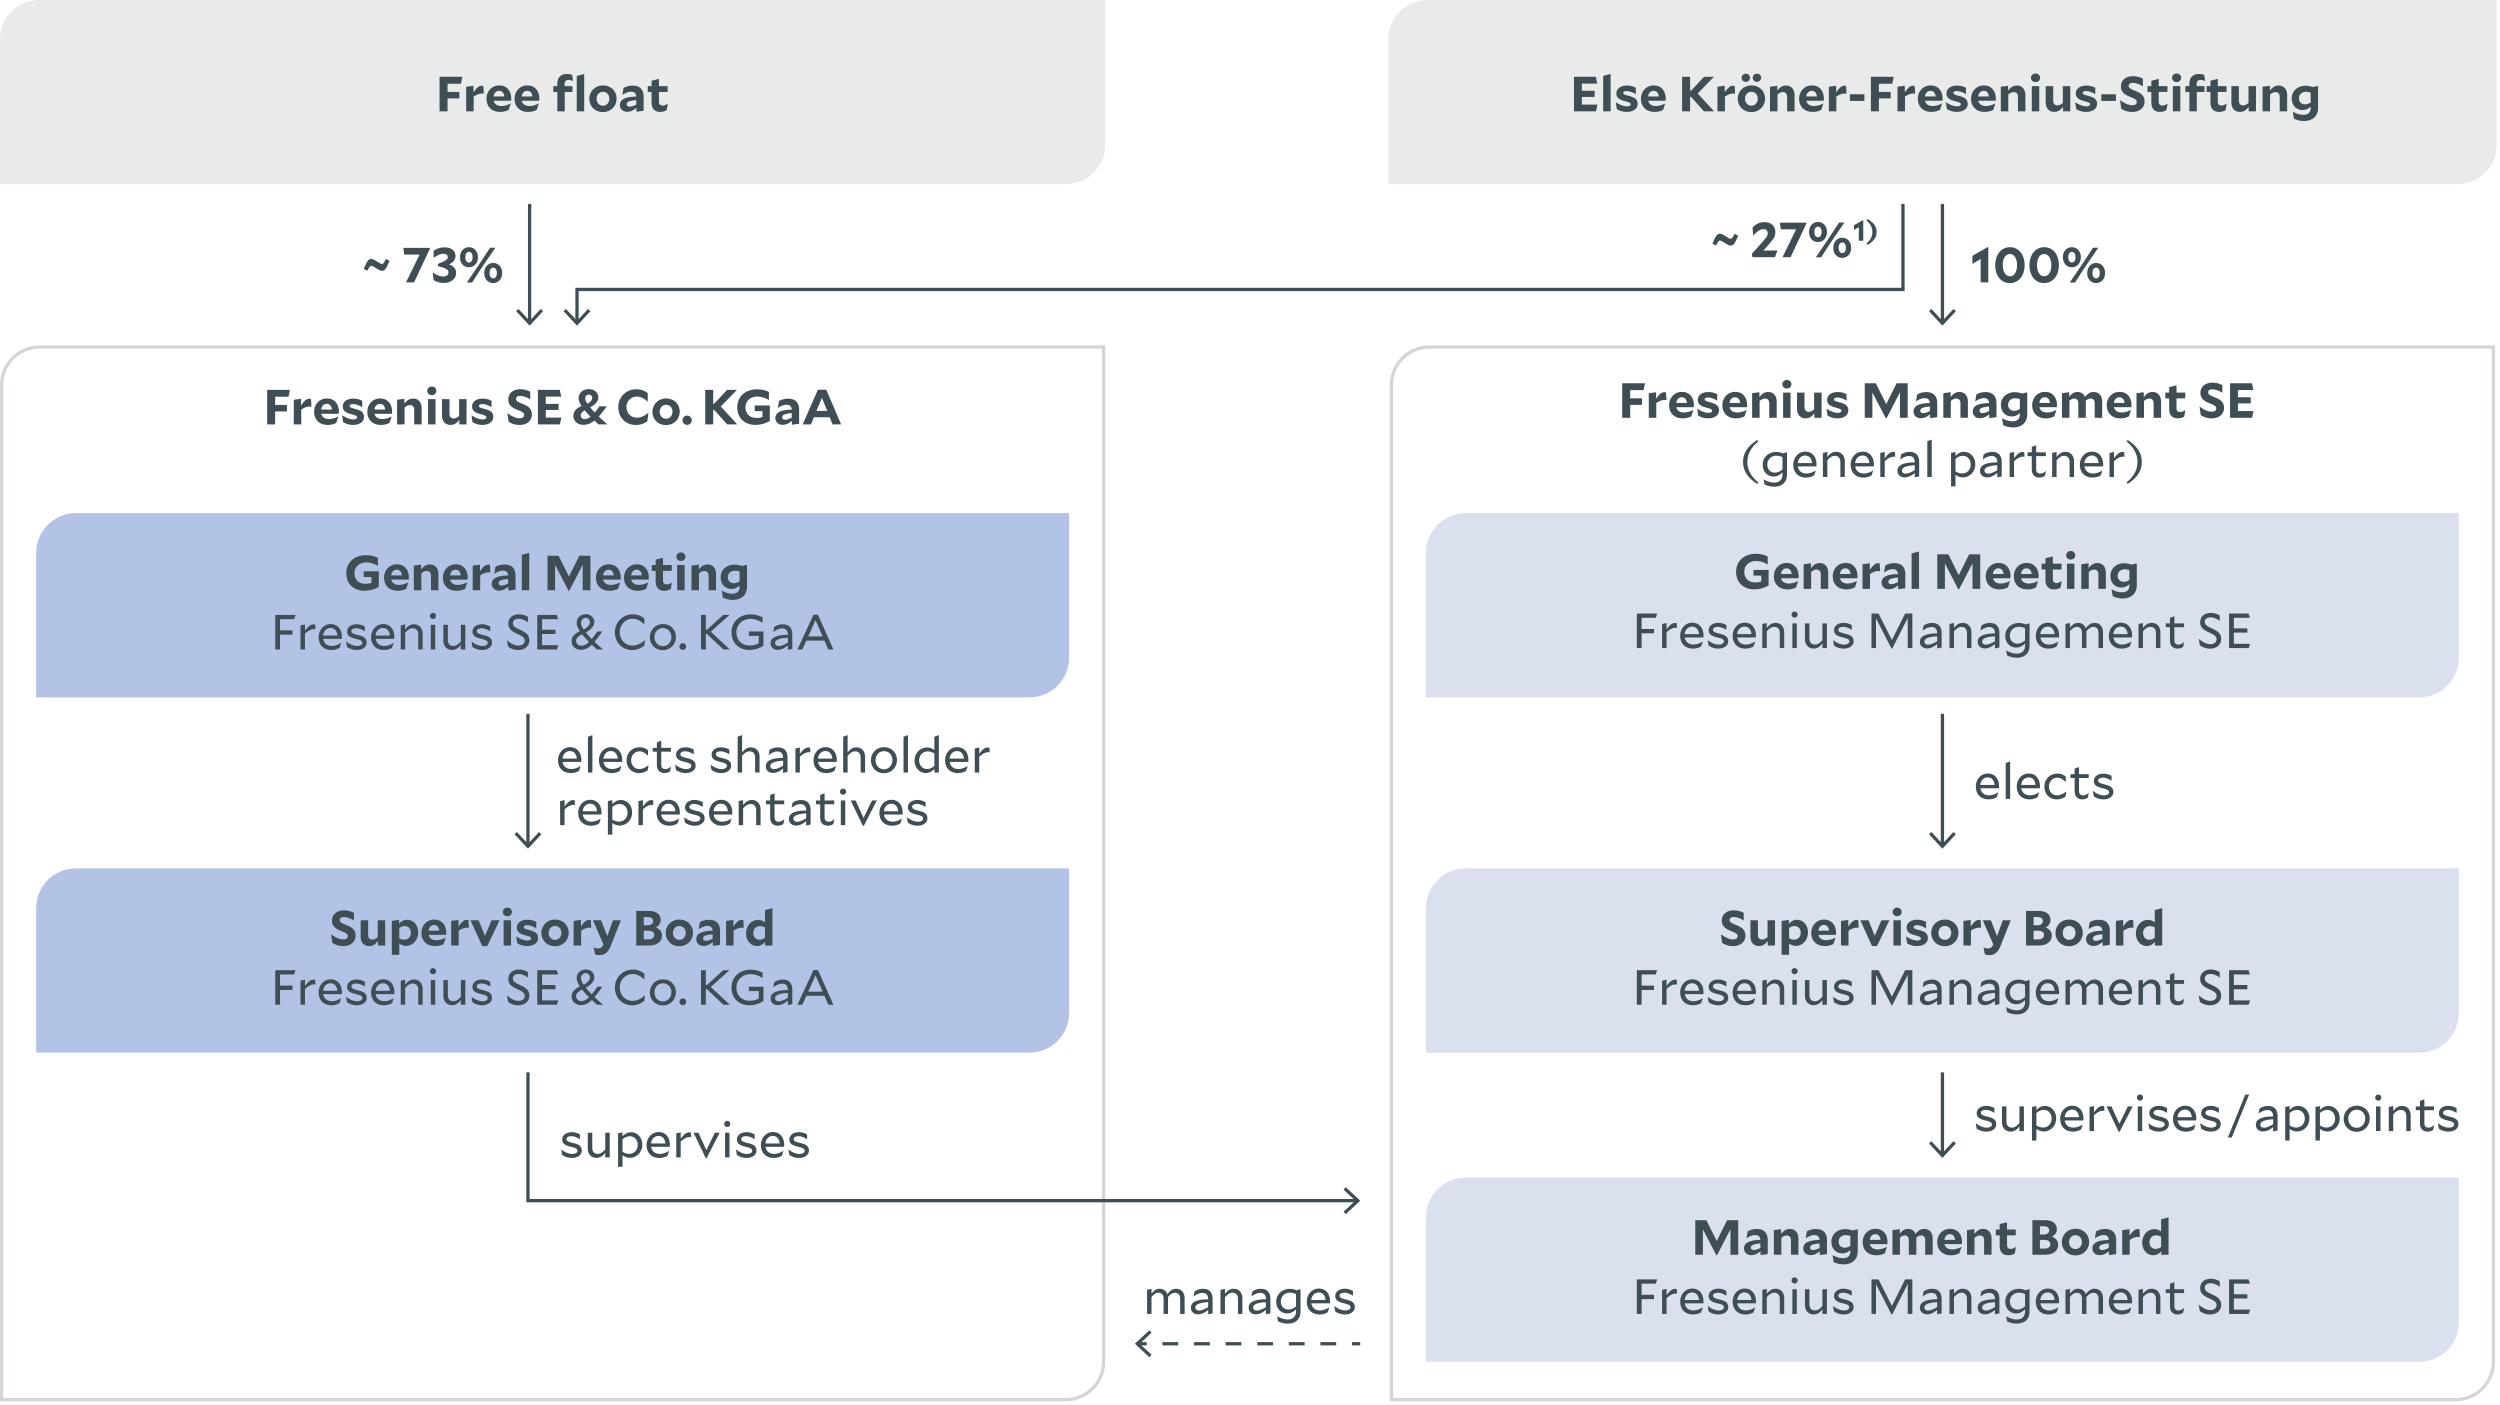 <svg xmlns="http://www.w3.org/2000/svg" width="760" height="427" viewBox="0 0 760 427"><path d="M12.03 0H336v43.97c0 6.64-5.39 12.03-12.03 12.03H0V12.03C0 5.39 5.39 0 12.03 0z" fill="#e9eaea"/><path d="M757.5 106v307.97c0 6.082-4.948 11.03-11.031 11.03H423.5V117.03c0-6.082 4.948-11.03 11.031-11.03H757.5m1-1H434.531c-6.645 0-12.031 5.386-12.031 12.03V426h323.969c6.645 0 12.031-5.386 12.031-12.03V105zM335 106v307.97c0 6.082-4.948 11.03-11.03 11.03H1V117.03C1 110.949 5.948 106 12.03 106H335m1-1H12.03C5.387 105 0 110.386 0 117.03V426h323.97c6.644 0 12.03-5.386 12.03-12.03V105z" fill="#d3d6d6"/><path d="M434.03 0H759v43.97c0 6.64-5.39 12.03-12.03 12.03H422V12.03C422 5.39 427.39 0 434.03 0z" fill="#e9eaea"/><path d="M23.03 156H325v43.97c0 6.64-5.39 12.03-12.03 12.03H11v-43.97c0-6.64 5.39-12.03 12.03-12.03zM23.03 264H325v43.97c0 6.64-5.39 12.03-12.03 12.03H11v-43.97c0-6.64 5.39-12.03 12.03-12.03z" fill="#b2c3e5"/><path d="M445.53 156H747.5v43.97c0 6.64-5.39 12.03-12.03 12.03H433.5v-43.97c0-6.64 5.39-12.03 12.03-12.03zM445.53 264H747.5v43.97c0 6.64-5.39 12.03-12.03 12.03H433.5v-43.97c0-6.64 5.39-12.03 12.03-12.03z" fill="#dbe0ee"/><path fill="none" stroke="#3f4e54" stroke-miterlimit="10" d="M161 62v35.916"/><path fill="#3f4e54" d="M156.91 94.602l.733-.682 3.356 3.612 3.357-3.612.733.682-4.09 4.398-4.089-4.398z"/><path fill="none" stroke="#3f4e54" stroke-miterlimit="10" d="M590.5 62v35.916"/><path fill="#3f4e54" d="M586.41 94.602l.733-.682 3.356 3.612 3.357-3.612.733.682-4.09 4.398-4.089-4.398z"/><path fill="none" stroke="#3f4e54" stroke-miterlimit="10" d="M160.5 217v39.916"/><path fill="#3f4e54" d="M156.41 253.602l.733-.682 3.356 3.612 3.357-3.612.733.682-4.09 4.398-4.089-4.398z"/><path fill="none" stroke="#3f4e54" stroke-miterlimit="10" d="M160.5 326v39h251.925"/><path fill="#3f4e54" d="M409.112 369.09l-.683-.733 3.612-3.356-3.612-3.358.683-.732 4.398 4.09-4.398 4.089z"/><path fill="none" stroke="#3f4e54" stroke-miterlimit="10" d="M590.5 217v39.916"/><path fill="#3f4e54" d="M586.41 253.602l.733-.682 3.356 3.612 3.357-3.612.733.682-4.09 4.398-4.089-4.398z"/><g><path fill="none" stroke="#3f4e54" stroke-miterlimit="10" d="M413.51 408.5h-2.5"/><path fill="none" stroke="#3f4e54" stroke-dasharray="4.802 4.802" stroke-miterlimit="10" d="M406.208 408.5h-55.223"/><path fill="none" stroke="#3f4e54" stroke-miterlimit="10" d="M348.584 408.5h-2.5"/><path fill="#3f4e54" d="M349.398 404.41l.682.733-3.612 3.356 3.612 3.357-.682.733-4.398-4.09 4.398-4.089z"/></g><path d="M445.53 358H747.5v43.97c0 6.64-5.39 12.03-12.03 12.03H433.5v-43.97c0-6.64 5.39-12.03 12.03-12.03z" fill="#dbe0ee"/><g><path fill="none" stroke="#3f4e54" stroke-miterlimit="10" d="M590.5 326v24.916"/><path fill="#3f4e54" d="M586.41 347.602l.733-.682 3.356 3.612 3.357-3.612.733.682-4.09 4.398-4.089-4.398z"/></g><g><path fill="none" stroke="#3f4e54" stroke-miterlimit="10" d="M578.5 62v26H175.41v9.916"/><path fill="#3f4e54" d="M171.32 94.602l.732-.682 3.357 3.612 3.357-3.612.733.682-4.09 4.398-4.089-4.398z"/></g><g fill="#3f4e54"><path d="M136.058 29.92v3.93h-2.43v-10.5h6.93l-.435 2.1h-4.065v2.49h3.585v1.98h-3.585zM143.993 29.366v4.484h-2.28v-7.484l2.22-.285v1.995c1.02-1.455 1.665-2.011 2.52-2.011.18 0 .285.016.495.06l.135 2.355a2.856 2.856 0 00-.54-.045c-.93 0-1.71.36-2.55.93zM151.988 34.015c-2.505 0-4.094-1.604-4.094-4.02 0-2.145 1.544-4.02 3.884-4.02 2.475 0 3.645 1.875 3.645 4.005 0 .165-.03.495-.045.645h-5.295c.24 1.065 1.125 1.605 2.31 1.605 1.004 0 1.95-.314 2.82-.765l.045.03-.63 1.92c-.78.376-1.515.6-2.64.6zm-1.92-4.68h3.24c-.09-1.05-.675-1.725-1.575-1.725-.9 0-1.545.69-1.665 1.725zM160.522 34.015c-2.504 0-4.094-1.604-4.094-4.02 0-2.145 1.545-4.02 3.885-4.02 2.474 0 3.645 1.875 3.645 4.005 0 .165-.03.495-.046.645h-5.294c.24 1.065 1.125 1.605 2.31 1.605 1.005 0 1.95-.314 2.82-.765l.045.03-.63 1.92c-.78.376-1.516.6-2.64.6zm-1.92-4.68h3.24c-.09-1.05-.674-1.725-1.574-1.725s-1.545.69-1.665 1.725zM171.683 27.956v5.894h-2.25v-5.894h-1.23v-1.77h1.23v-.75c0-1.876 1.11-2.94 2.88-2.94.705 0 1.155.104 1.634.285l.255 1.83-.03.03c-.465-.21-.84-.346-1.35-.346-.734 0-1.184.42-1.184 1.156v.734h2.384v1.77h-2.34zm3.644-4.875l2.265-.6v11.37h-2.265V23.08zM183.308 25.975c2.609 0 4.14 1.936 4.14 4.02 0 2.115-1.62 4.065-4.156 4.065-2.595 0-4.14-1.95-4.14-4.035 0-2.1 1.62-4.05 4.156-4.05zm-1.95 4.05c0 1.2.825 2.1 1.934 2.1 1.155 0 1.95-.945 1.95-2.13 0-1.2-.825-2.084-1.934-2.084-1.156 0-1.95.93-1.95 2.114zM193.478 32.8c-.946.765-1.846 1.185-2.79 1.185-1.32 0-2.236-.795-2.236-2.07 0-1.44 1.186-2.49 4.965-2.55-.06-.99-.585-1.485-1.56-1.485-.764 0-1.65.3-2.61.975l-.045-.03.345-2.055c.705-.42 1.59-.734 2.79-.734 2.145 0 3.33 1.14 3.33 3.404v4.23l-2.19.286V32.8zm-2.04-.375c.479 0 1.109-.18 1.979-.63V30.43c-2.535.18-2.895.765-2.895 1.26 0 .465.345.735.916.735zM200.692 34.015c-1.62 0-2.61-.915-2.61-2.925v-3.134h-1.17v-1.77h1.17v-1.65l2.235-.555v2.204h2.655v1.77h-2.655v2.956c0 .81.42 1.17 1.155 1.17.54 0 1.005-.226 1.514-.601l.03.016-.344 1.98c-.526.33-1.2.54-1.98.54zM83.648 125.08v3.93h-2.43v-10.5h6.93l-.434 2.1h-4.066v2.49h3.585v1.98h-3.585zM91.584 124.526v4.484h-2.28v-7.484l2.22-.285v1.995c1.02-1.455 1.664-2.01 2.52-2.01.18 0 .285.015.495.06l.135 2.354a2.856 2.856 0 00-.54-.045c-.93 0-1.71.36-2.55.93zM99.58 129.175c-2.506 0-4.096-1.604-4.096-4.02 0-2.145 1.545-4.02 3.885-4.02 2.475 0 3.645 1.875 3.645 4.005 0 .165-.03.495-.045.646h-5.295c.24 1.064 1.125 1.604 2.31 1.604 1.004 0 1.95-.314 2.82-.765l.045.03-.63 1.92c-.78.376-1.515.6-2.64.6zm-1.92-4.68h3.238c-.09-1.05-.674-1.725-1.574-1.725s-1.545.69-1.665 1.726zM107.349 129.175c-1.2 0-2.146-.315-3.03-.84l-.3-2.07.03-.015c1.005.675 2.234 1.246 3.434 1.246.66 0 1.066-.255 1.066-.616 0-.405-.301-.585-1.68-.945-1.56-.404-2.67-.93-2.67-2.37 0-1.38 1.2-2.385 3.225-2.385 1.125 0 2.01.301 2.684.66v1.936h-.03c-.795-.495-1.845-.93-2.744-.93-.676 0-1.035.24-1.035.57 0 .39.345.554 1.635.884 1.74.436 2.714.976 2.714 2.46 0 1.41-1.275 2.415-3.3 2.415zM115.764 129.175c-2.505 0-4.095-1.604-4.095-4.02 0-2.145 1.545-4.02 3.885-4.02 2.474 0 3.644 1.875 3.644 4.005 0 .165-.03.495-.045.646h-5.295c.24 1.064 1.125 1.604 2.31 1.604 1.005 0 1.95-.314 2.82-.765l.045.03-.63 1.92c-.78.376-1.514.6-2.64.6zm-1.92-4.68h3.239c-.09-1.05-.675-1.725-1.574-1.725-.9 0-1.545.69-1.665 1.726zM122.993 123.895v5.115h-2.28v-7.484l2.22-.285v1.47c.825-1.08 1.62-1.545 2.67-1.545 1.515 0 2.58 1.065 2.58 2.955v4.89h-2.265v-4.426c0-.884-.45-1.424-1.29-1.424-.54 0-.975.18-1.635.734zM131.273 120.116c-.78 0-1.38-.57-1.38-1.305 0-.75.6-1.306 1.38-1.306.78 0 1.38.556 1.38 1.306 0 .734-.6 1.305-1.38 1.305zm-1.14 1.23h2.265v7.664h-2.265v-7.665zM139.628 127.63c-.825 1.095-1.62 1.545-2.685 1.545-1.515 0-2.58-1.05-2.58-2.955v-4.875h2.28v4.41c0 .9.435 1.44 1.275 1.44.54 0 .99-.195 1.65-.75v-5.1h2.265v7.665h-2.205v-1.38zM146.663 129.175c-1.2 0-2.145-.315-3.03-.84l-.3-2.07.03-.015c1.005.675 2.235 1.246 3.435 1.246.66 0 1.065-.255 1.065-.616 0-.405-.3-.585-1.68-.945-1.56-.404-2.67-.93-2.67-2.37 0-1.38 1.2-2.385 3.225-2.385 1.125 0 2.01.301 2.685.66v1.936h-.03c-.795-.495-1.845-.93-2.745-.93-.675 0-1.035.24-1.035.57 0 .39.345.554 1.635.884 1.74.436 2.715.976 2.715 2.46 0 1.41-1.275 2.415-3.3 2.415zM158.168 118.33c1.289 0 2.265.33 3.015.765v2.31h-.03c-.855-.57-2.025-1.049-3.03-1.049-.81 0-1.245.36-1.245.9 0 .6.42.884 1.845 1.47 1.934.734 2.97 1.56 2.97 3.254 0 1.98-1.53 3.21-3.796 3.21-1.29 0-2.43-.404-3.285-.99l-.36-2.595.03-.015c1.08.87 2.535 1.576 3.646 1.576.885 0 1.41-.375 1.41-1.021 0-.614-.48-.93-1.875-1.484-1.726-.66-2.94-1.425-2.94-3.21 0-1.83 1.38-3.12 3.645-3.12zM163.522 118.51h6.66l.42 2.056h-4.68v2.204h3.886v1.86h-3.885v2.326h4.724l-.42 2.054h-6.705v-10.5zM180.707 127.855c-1.08.886-2.13 1.29-3.3 1.29-1.92 0-3.09-1.185-3.09-2.76 0-1.17.69-2.16 2.476-2.97-.6-.93-.886-1.634-.886-2.37 0-1.514 1.215-2.745 3.106-2.745 1.71 0 2.88 1.096 2.88 2.535 0 1.23-.99 2.19-2.476 2.986.405.495.855 1.005 1.38 1.56.45-.51.915-1.126 1.455-1.861h2.205v.046c-.9 1.23-1.694 2.234-2.43 3.044.72.69 1.56 1.47 2.58 2.37v.03h-2.64c-.45-.405-.855-.78-1.26-1.155zm-2.91-.45c.54 0 1.08-.225 1.71-.72a31.324 31.324 0 01-1.754-1.95c-.9.556-1.216 1.006-1.216 1.485 0 .646.48 1.186 1.26 1.186zm.78-4.68c1.005-.57 1.455-1.14 1.455-1.694 0-.63-.434-1.066-1.005-1.066-.72 0-1.11.511-1.11 1.141 0 .465.195.93.66 1.62zM187.963 123.76c0-3.074 2.369-5.43 5.49-5.43 1.53 0 2.67.555 3.464 1.2v2.58h-.045c-.87-.855-1.995-1.544-3.255-1.544-1.8 0-3.165 1.38-3.165 3.165 0 1.994 1.44 3.24 3.15 3.24 1.35 0 2.52-.63 3.48-1.5l.03.03-.315 2.564c-.885.615-1.98 1.125-3.525 1.125-2.94 0-5.31-2.145-5.31-5.43zM202.497 121.135c2.61 0 4.14 1.936 4.14 4.02 0 2.115-1.62 4.065-4.155 4.065-2.594 0-4.14-1.95-4.14-4.035 0-2.1 1.62-4.05 4.155-4.05zm-1.95 4.05c0 1.2.825 2.1 1.935 2.1 1.155 0 1.95-.945 1.95-2.13 0-1.2-.825-2.084-1.935-2.084-1.155 0-1.95.93-1.95 2.114zM208.888 126.34c.795 0 1.409.645 1.409 1.41 0 .765-.614 1.41-1.41 1.41s-1.41-.645-1.41-1.41c0-.765.616-1.41 1.41-1.41zM217.117 124.616h-.3v4.394h-2.43v-10.5h2.43v4.2h.315l3.915-4.2h2.97v.03l-4.89 5.04 4.965 5.4v.03h-3.045l-3.93-4.394zM229.627 129.16c-3.18 0-5.49-2.025-5.49-5.31 0-3.3 2.46-5.49 5.955-5.49 1.53 0 2.64.315 3.66.81v2.385h-.045c-1.08-.57-2.205-1.005-3.524-1.005-2.04 0-3.556 1.335-3.556 3.255 0 2.026 1.365 3.255 3.36 3.255.66 0 1.215-.09 1.8-.3v-1.77h-2.354v-1.725h4.59v4.726c-1.261.69-2.67 1.17-4.396 1.17zM240.742 127.96c-.945.765-1.846 1.185-2.79 1.185-1.32 0-2.235-.795-2.235-2.07 0-1.44 1.185-2.49 4.965-2.55-.06-.99-.585-1.484-1.56-1.484-.765 0-1.65.3-2.61.974l-.045-.03.345-2.055c.705-.42 1.59-.734 2.79-.734 2.145 0 3.33 1.14 3.33 3.404v4.23l-2.19.286v-1.156zm-2.04-.375c.48 0 1.11-.18 1.98-.63v-1.365c-2.536.18-2.895.765-2.895 1.26 0 .465.345.735.915.735zM248.632 118.481h2.565l4.5 10.53h-2.595l-.87-2.16h-4.8l-.9 2.16h-2.505l4.605-10.53zm2.85 6.435l-1.62-3.975-1.68 3.975h3.3z"/><g><path d="M495.581 123.08v3.93h-2.43v-10.5h6.93l-.435 2.1h-4.065v2.49h3.585v1.98h-3.585zM503.516 122.526v4.484h-2.28v-7.484l2.22-.285v1.995c1.02-1.455 1.665-2.01 2.52-2.01.18 0 .285.015.495.06l.134 2.354a2.838 2.838 0 00-.539-.045c-.93 0-1.71.36-2.55.93zM511.51 127.175c-2.504 0-4.094-1.604-4.094-4.02 0-2.145 1.545-4.02 3.885-4.02 2.474 0 3.645 1.875 3.645 4.005 0 .165-.03.495-.046.646h-5.294c.24 1.064 1.125 1.604 2.31 1.604 1.005 0 1.95-.314 2.82-.765l.045.03-.63 1.92c-.78.376-1.515.6-2.64.6zm-1.92-4.68h3.241c-.09-1.05-.675-1.725-1.575-1.725-.9 0-1.545.69-1.665 1.726zM519.28 127.175c-1.199 0-2.144-.315-3.029-.84l-.3-2.07.03-.015c1.004.675 2.235 1.246 3.435 1.246.66 0 1.064-.255 1.064-.616 0-.405-.3-.585-1.68-.945-1.559-.404-2.67-.93-2.67-2.37 0-1.38 1.201-2.385 3.225-2.385 1.125 0 2.01.301 2.686.66v1.936h-.03c-.795-.495-1.845-.93-2.745-.93-.675 0-1.036.24-1.036.57 0 .39.346.554 1.635.884 1.74.436 2.715.976 2.715 2.46 0 1.41-1.274 2.415-3.3 2.415zM527.695 127.175c-2.505 0-4.094-1.604-4.094-4.02 0-2.145 1.545-4.02 3.884-4.02 2.475 0 3.646 1.875 3.646 4.005 0 .165-.03.495-.046.646h-5.294c.24 1.064 1.125 1.604 2.31 1.604 1.004 0 1.95-.314 2.819-.765l.046.03-.631 1.92c-.78.376-1.515.6-2.64.6zm-1.92-4.68h3.24c-.09-1.05-.674-1.725-1.575-1.725-.899 0-1.544.69-1.665 1.726zM534.925 121.895v5.115h-2.28v-7.484l2.22-.285v1.47c.825-1.08 1.62-1.545 2.67-1.545 1.515 0 2.58 1.065 2.58 2.955v4.89h-2.264v-4.426c0-.884-.45-1.424-1.29-1.424-.54 0-.976.18-1.636.734zM543.205 118.116c-.78 0-1.38-.57-1.38-1.305 0-.75.6-1.306 1.38-1.306s1.38.556 1.38 1.306c0 .734-.6 1.305-1.38 1.305zm-1.14 1.23h2.265v7.664h-2.265v-7.665zM551.56 125.63c-.825 1.095-1.62 1.545-2.685 1.545-1.515 0-2.58-1.05-2.58-2.955v-4.875h2.28v4.41c0 .9.436 1.44 1.276 1.44.54 0 .989-.195 1.649-.75v-5.1h2.265v7.665h-2.204v-1.38zM558.595 127.175c-1.2 0-2.145-.315-3.03-.84l-.3-2.07.03-.015c1.005.675 2.235 1.246 3.435 1.246.66 0 1.065-.255 1.065-.616 0-.405-.3-.585-1.68-.945-1.56-.404-2.67-.93-2.67-2.37 0-1.38 1.2-2.385 3.225-2.385 1.125 0 2.01.301 2.685.66v1.936h-.03c-.795-.495-1.845-.93-2.745-.93-.675 0-1.035.24-1.035.57 0 .39.346.554 1.635.884 1.74.436 2.715.976 2.715 2.46 0 1.41-1.275 2.415-3.3 2.415zM573.414 122.855l3.15-6.345h3.375v10.5h-2.355v-7.739l-4.08 7.89h-.21l-4.095-7.845v7.694h-2.31v-10.5h3.361l3.164 6.345zM586.734 125.96c-.944.765-1.844 1.185-2.79 1.185-1.319 0-2.234-.795-2.234-2.07 0-1.44 1.185-2.49 4.965-2.55-.06-.99-.585-1.484-1.56-1.484-.765 0-1.65.3-2.61.974l-.045-.03.345-2.055c.705-.42 1.59-.734 2.79-.734 2.144 0 3.33 1.14 3.33 3.404v4.23l-2.19.286v-1.156zm-2.04-.375c.48 0 1.11-.18 1.98-.63v-1.365c-2.534.18-2.895.765-2.895 1.26 0 .465.346.735.915.735zM593.05 121.895v5.115h-2.28v-7.484l2.22-.285v1.47c.824-1.08 1.62-1.545 2.67-1.545 1.515 0 2.58 1.065 2.58 2.955v4.89h-2.265v-4.426c0-.884-.45-1.424-1.29-1.424-.54 0-.975.18-1.635.734zM604.734 125.96c-.944.765-1.844 1.185-2.79 1.185-1.319 0-2.234-.795-2.234-2.07 0-1.44 1.185-2.49 4.965-2.55-.06-.99-.585-1.484-1.56-1.484-.765 0-1.65.3-2.61.974l-.045-.03.345-2.055c.705-.42 1.59-.734 2.79-.734 2.144 0 3.33 1.14 3.33 3.404v4.23l-2.19.286v-1.156zm-2.04-.375c.48 0 1.11-.18 1.98-.63v-1.365c-2.534.18-2.895.765-2.895 1.26 0 .465.346.735.915.735zM612.009 129.935a6.941 6.941 0 01-3.044-.69l-.36-2.084.03-.016c1.23.646 2.114.915 3.194.915 1.335 0 2.205-.69 2.205-2.01v-.48c-.735.69-1.5 1.035-2.474 1.035-1.875 0-3.286-1.425-3.286-3.494 0-2.445 1.935-3.886 4.2-3.886.765 0 1.47.15 2.19.405l1.44-.314h.18v6.584c0 2.55-1.665 4.035-4.275 4.035zm.3-5.055c.586 0 1.11-.18 1.725-.57v-2.984a4.282 4.282 0 00-1.44-.255c-1.215 0-2.115.81-2.115 1.98 0 1.155.795 1.83 1.83 1.83zM621.879 127.175c-2.505 0-4.095-1.604-4.095-4.02 0-2.145 1.545-4.02 3.885-4.02 2.475 0 3.645 1.875 3.645 4.005 0 .165-.03.495-.045.646h-5.294c.239 1.064 1.125 1.604 2.31 1.604 1.004 0 1.95-.314 2.819-.765l.045.03-.63 1.92c-.78.376-1.515.6-2.64.6zm-1.92-4.68h3.24c-.09-1.05-.675-1.725-1.575-1.725-.9 0-1.545.69-1.665 1.726zM629.108 121.82v5.19h-2.279v-7.484l2.22-.285v1.38c.78-1.02 1.53-1.455 2.52-1.455 1.065 0 1.89.54 2.28 1.544.825-1.094 1.604-1.544 2.67-1.544 1.5 0 2.55 1.065 2.55 2.955v4.89h-2.28v-4.426c0-.884-.42-1.424-1.216-1.424-.495 0-.9.165-1.5.66.016.104.016.194.016.3v4.89h-2.28v-4.426c0-.884-.42-1.424-1.215-1.424-.495 0-.9.165-1.486.66zM644.544 127.175c-2.505 0-4.095-1.604-4.095-4.02 0-2.145 1.545-4.02 3.885-4.02 2.475 0 3.645 1.875 3.645 4.005 0 .165-.03.495-.045.646h-5.295c.24 1.064 1.125 1.604 2.31 1.604 1.005 0 1.95-.314 2.82-.765l.044.03-.63 1.92c-.78.376-1.514.6-2.64.6zm-1.92-4.68h3.24c-.09-1.05-.676-1.725-1.575-1.725-.9 0-1.545.69-1.665 1.726zM651.773 121.895v5.115h-2.28v-7.484l2.22-.285v1.47c.825-1.08 1.62-1.545 2.67-1.545 1.515 0 2.58 1.065 2.58 2.955v4.89h-2.265v-4.426c0-.884-.45-1.424-1.29-1.424-.54 0-.974.18-1.635.734zM662.033 127.175c-1.62 0-2.61-.915-2.61-2.925v-3.134h-1.17v-1.77h1.17v-1.65l2.235-.555v2.204h2.655v1.77h-2.655v2.956c0 .81.42 1.17 1.155 1.17.54 0 1.005-.226 1.515-.6l.03.015-.345 1.98c-.525.33-1.2.54-1.98.54zM672.578 116.33c1.29 0 2.265.33 3.015.765v2.31h-.03c-.855-.57-2.025-1.049-3.03-1.049-.81 0-1.245.36-1.245.9 0 .6.42.884 1.845 1.47 1.935.734 2.97 1.56 2.97 3.254 0 1.98-1.53 3.21-3.794 3.21-1.29 0-2.431-.404-3.286-.99l-.36-2.595.03-.015c1.08.87 2.536 1.576 3.645 1.576.886 0 1.41-.375 1.41-1.021 0-.614-.48-.93-1.875-1.484-1.725-.66-2.94-1.425-2.94-3.21 0-1.83 1.38-3.12 3.645-3.12zM677.934 116.51h6.659l.42 2.056h-4.68v2.204h3.885v1.86h-3.885v2.326h4.725l-.42 2.054h-6.704v-10.5zM534.543 146.66l-.39.45c-2.43-1.635-4.26-3.63-4.26-6.675s1.83-5.039 4.26-6.675l.39.45c-1.965 1.576-3.345 3.63-3.345 6.225 0 2.596 1.38 4.65 3.345 6.226zM539.357 147.95c-1.109 0-2.04-.255-2.939-.69l-.285-1.514.03-.016c1.185.675 2.175.976 3.255.976 1.394 0 2.46-.841 2.46-2.415v-.675c-.856.824-1.665 1.244-2.7 1.244-1.906 0-3.315-1.485-3.315-3.555 0-2.43 1.965-3.915 4.124-3.915.736 0 1.38.165 2.07.45l1.005-.33h.18v6.78c0 2.295-1.5 3.66-3.885 3.66zm.226-4.275c.78 0 1.47-.315 2.295-.99v-3.72c-.615-.27-1.2-.42-1.86-.42-1.56 0-2.76 1.125-2.76 2.685 0 1.5.99 2.445 2.325 2.445zM549.033 145.175c-2.415 0-3.885-1.575-3.885-3.915 0-2.07 1.47-3.96 3.66-3.96 2.325 0 3.42 1.89 3.42 3.885 0 .15-.015.45-.045.6h-5.64c.21 1.41 1.23 2.16 2.64 2.16.975 0 1.995-.404 2.79-.93l.03.016-.495 1.484c-.736.405-1.44.66-2.475.66zm-2.52-4.394h4.35c-.12-1.35-.84-2.295-2.1-2.295-1.275 0-2.13 1.02-2.25 2.295zM555.513 139.925v5.085h-1.35v-7.32l1.35-.3v1.53c.825-1.064 1.605-1.56 2.67-1.56 1.514 0 2.64 1.065 2.64 2.926v4.724h-1.35v-4.59c0-1.17-.63-1.844-1.665-1.844-.765 0-1.38.344-2.295 1.35zM566.478 145.175c-2.415 0-3.885-1.575-3.885-3.915 0-2.07 1.47-3.96 3.659-3.96 2.325 0 3.42 1.89 3.42 3.885 0 .15-.015.45-.045.6h-5.64c.21 1.41 1.23 2.16 2.64 2.16.976 0 1.995-.404 2.79-.93l.03.016-.495 1.484c-.735.405-1.44.66-2.474.66zm-2.521-4.394h4.35c-.12-1.35-.84-2.295-2.1-2.295-1.274 0-2.13 1.02-2.25 2.295zM572.958 140.21v4.8h-1.35v-7.32l1.35-.3v1.905c1.02-1.274 1.65-1.905 2.61-1.905.18 0 .285.016.48.06l.104 1.425a1.747 1.747 0 00-.405-.044c-1.005 0-1.829.525-2.789 1.38zM582.077 145.13v-1.335c-1.05.855-2.04 1.335-3.03 1.335-1.26 0-2.22-.735-2.22-2.01 0-1.29.886-2.504 5.25-2.565v-.03c0-1.26-.615-1.904-1.724-1.904-.78 0-1.65.3-2.67 1.08l-.03-.016.284-1.515a4.58 4.58 0 012.625-.795c1.8 0 2.866 1.036 2.866 3.076v4.38l-1.35.3zm-2.76-1.155c.646 0 1.5-.285 2.76-1.05v-1.5c-3.434.21-3.885 1.02-3.885 1.635 0 .57.436.915 1.125.915zM585.902 134.12l1.35-.495v11.385h-1.35v-10.89zM594.467 144.335v3.54h-1.35v-10.184l1.35-.3v1.215c.81-.84 1.575-1.245 2.595-1.245 1.86 0 3.42 1.545 3.42 3.75 0 2.505-1.89 4.02-3.765 4.02-.78 0-1.5-.24-2.25-.796zm0-4.815v3.766c.69.449 1.304.644 2.025.644 1.47 0 2.595-1.125 2.595-2.715 0-1.65-1.11-2.64-2.385-2.64-.78 0-1.44.286-2.235.945zM607.172 145.13v-1.335c-1.05.855-2.04 1.335-3.03 1.335-1.26 0-2.22-.735-2.22-2.01 0-1.29.885-2.504 5.25-2.565v-.03c0-1.26-.615-1.904-1.726-1.904-.779 0-1.65.3-2.67 1.08l-.029-.016.285-1.515a4.578 4.578 0 012.624-.795c1.801 0 2.865 1.036 2.865 3.076v4.38l-1.35.3zm-2.76-1.155c.645 0 1.5-.285 2.76-1.05v-1.5c-3.436.21-3.885 1.02-3.885 1.635 0 .57.435.915 1.125.915zM612.271 140.21v4.8h-1.35v-7.32l1.35-.3v1.905c1.021-1.274 1.65-1.905 2.61-1.905.18 0 .286.016.48.06l.106 1.425a1.753 1.753 0 00-.405-.044c-1.005 0-1.83.525-2.79 1.38zM619.952 145.175c-1.306 0-2.295-.81-2.295-2.505v-4.004h-1.275v-1.156h1.275v-1.68l1.335-.495v2.175h2.94v1.156h-2.94v3.944c0 .945.465 1.35 1.244 1.35.63 0 1.186-.315 1.696-.764l.03.014-.3 1.44c-.405.3-1.02.525-1.71.525zM625.201 139.925v5.085h-1.35v-7.32l1.35-.3v1.53c.825-1.064 1.606-1.56 2.67-1.56 1.515 0 2.64 1.065 2.64 2.926v4.724h-1.35v-4.59c0-1.17-.63-1.844-1.665-1.844-.765 0-1.38.344-2.295 1.35zM636.166 145.175c-2.415 0-3.885-1.575-3.885-3.915 0-2.07 1.47-3.96 3.66-3.96 2.326 0 3.42 1.89 3.42 3.885 0 .15-.015.45-.045.6h-5.64c.21 1.41 1.23 2.16 2.64 2.16.975 0 1.996-.404 2.79-.93l.03.016-.494 1.484c-.736.405-1.44.66-2.476.66zm-2.52-4.394h4.35c-.12-1.35-.84-2.295-2.1-2.295-1.275 0-2.13 1.02-2.25 2.295zM642.646 140.21v4.8h-1.35v-7.32l1.35-.3v1.905c1.02-1.274 1.65-1.905 2.61-1.905.18 0 .285.016.48.06l.105 1.425a1.747 1.747 0 00-.405-.044c-1.005 0-1.83.525-2.79 1.38zM646.456 134.21l.39-.45c2.43 1.636 4.26 3.63 4.26 6.675s-1.83 5.04-4.26 6.675l-.39-.45c1.965-1.575 3.345-3.63 3.345-6.225 0-2.595-1.38-4.65-3.345-6.225z"/></g><g><path d="M533.26 179.16c-3.179 0-5.49-2.025-5.49-5.31 0-3.3 2.46-5.49 5.956-5.49 1.53 0 2.64.315 3.66.81v2.385h-.046c-1.08-.57-2.204-1.005-3.525-1.005-2.04 0-3.554 1.335-3.554 3.255 0 2.026 1.365 3.255 3.36 3.255.66 0 1.214-.09 1.799-.3v-1.77h-2.355v-1.725h4.59v4.726c-1.26.69-2.67 1.17-4.394 1.17zM543.355 179.175c-2.504 0-4.094-1.604-4.094-4.02 0-2.145 1.545-4.02 3.885-4.02 2.474 0 3.644 1.875 3.644 4.005 0 .165-.03.495-.045.646h-5.295c.24 1.064 1.125 1.604 2.31 1.604 1.006 0 1.95-.314 2.82-.765l.045.03-.63 1.92c-.78.376-1.515.6-2.64.6zm-1.92-4.68h3.24c-.09-1.05-.675-1.725-1.574-1.725-.9 0-1.545.69-1.665 1.726zM550.585 173.895v5.115h-2.28v-7.484l2.22-.285v1.47c.826-1.08 1.62-1.545 2.67-1.545 1.515 0 2.58 1.065 2.58 2.955v4.89h-2.264v-4.426c0-.884-.45-1.424-1.29-1.424-.54 0-.976.18-1.636.734zM561.25 179.175c-2.505 0-4.095-1.604-4.095-4.02 0-2.145 1.545-4.02 3.885-4.02 2.475 0 3.646 1.875 3.646 4.005 0 .165-.03.495-.046.646h-5.294c.239 1.064 1.125 1.604 2.31 1.604 1.004 0 1.95-.314 2.819-.765l.046.03-.631 1.92c-.78.376-1.515.6-2.64.6zm-1.92-4.68h3.24c-.09-1.05-.674-1.725-1.575-1.725-.9 0-1.545.69-1.665 1.726zM568.48 174.526v4.484h-2.28v-7.484l2.22-.285v1.995c1.02-1.455 1.665-2.01 2.52-2.01.18 0 .285.015.495.06l.134 2.354a2.838 2.838 0 00-.539-.045c-.93 0-1.71.36-2.55.93zM577.03 177.96c-.945.765-1.845 1.185-2.79 1.185-1.32 0-2.235-.795-2.235-2.07 0-1.44 1.185-2.49 4.965-2.55-.06-.99-.585-1.484-1.56-1.484-.764 0-1.65.3-2.61.974l-.045-.03.346-2.055c.704-.42 1.59-.734 2.789-.734 2.145 0 3.33 1.14 3.33 3.404v4.23l-2.19.286v-1.156zm-2.04-.375c.48 0 1.11-.18 1.98-.63v-1.365c-2.535.18-2.895.765-2.895 1.26 0 .465.345.735.915.735zM581.125 168.24l2.265-.599v11.37h-2.265v-10.77zM595.464 174.855l3.15-6.345h3.375v10.5h-2.355v-7.739l-4.08 7.89h-.21l-4.095-7.845v7.694h-2.31v-10.5h3.36l3.165 6.345zM607.765 179.175c-2.505 0-4.095-1.604-4.095-4.02 0-2.145 1.545-4.02 3.885-4.02 2.474 0 3.644 1.875 3.644 4.005 0 .165-.03.495-.045.646h-5.295c.24 1.064 1.125 1.604 2.31 1.604 1.006 0 1.95-.314 2.82-.765l.045.03-.63 1.92c-.78.376-1.514.6-2.64.6zm-1.92-4.68h3.239c-.09-1.05-.675-1.725-1.574-1.725-.9 0-1.545.69-1.665 1.726zM616.3 179.175c-2.505 0-4.095-1.604-4.095-4.02 0-2.145 1.545-4.02 3.885-4.02 2.474 0 3.644 1.875 3.644 4.005 0 .165-.03.495-.045.646h-5.294c.24 1.064 1.125 1.604 2.31 1.604 1.005 0 1.95-.314 2.82-.765l.044.03-.63 1.92c-.78.376-1.514.6-2.64.6zm-1.92-4.68h3.24c-.09-1.05-.676-1.725-1.575-1.725-.9 0-1.545.69-1.665 1.726zM624.43 179.175c-1.62 0-2.61-.915-2.61-2.925v-3.134h-1.17v-1.77h1.17v-1.65l2.235-.555v2.204h2.654v1.77h-2.654v2.956c0 .81.42 1.17 1.154 1.17.54 0 1.005-.226 1.516-.6l.029.015-.345 1.98c-.525.33-1.2.54-1.98.54zM629.499 170.116c-.78 0-1.38-.57-1.38-1.305 0-.75.6-1.306 1.38-1.306s1.38.556 1.38 1.306c0 .734-.6 1.305-1.38 1.305zm-1.14 1.23h2.265v7.664h-2.265v-7.665zM634.988 173.895v5.115h-2.279v-7.484l2.22-.285v1.47c.825-1.08 1.62-1.545 2.67-1.545 1.514 0 2.58 1.065 2.58 2.955v4.89h-2.265v-4.426c0-.884-.45-1.424-1.29-1.424-.54 0-.976.18-1.636.734zM645.309 181.935a6.942 6.942 0 01-3.045-.69l-.36-2.084.03-.016c1.23.646 2.115.915 3.195.915 1.335 0 2.204-.69 2.204-2.01v-.48c-.734.69-1.499 1.035-2.475 1.035-1.875 0-3.285-1.425-3.285-3.494 0-2.445 1.936-3.886 4.2-3.886.765 0 1.47.15 2.19.405l1.44-.314h.18v6.584c0 2.55-1.665 4.035-4.274 4.035zm.3-5.055c.584 0 1.11-.18 1.724-.57v-2.984a4.277 4.277 0 00-1.44-.255c-1.214 0-2.115.81-2.115 1.98 0 1.155.795 1.83 1.83 1.83zM499.054 192.51v4.5h-1.455v-10.5h6.18l-.45 1.306h-4.275v3.39h3.78v1.304h-3.78zM506.629 192.21v4.8h-1.35v-7.32l1.35-.3v1.905c1.02-1.274 1.65-1.905 2.61-1.905.179 0 .284.016.48.06l.104 1.425a1.747 1.747 0 00-.405-.044c-1.005 0-1.83.525-2.79 1.38zM514.669 197.175c-2.415 0-3.885-1.575-3.885-3.915 0-2.07 1.47-3.96 3.66-3.96 2.325 0 3.42 1.89 3.42 3.885 0 .15-.015.45-.046.6h-5.64c.21 1.41 1.231 2.16 2.64 2.16.976 0 1.995-.404 2.79-.93l.03.016-.494 1.484c-.736.405-1.44.66-2.475.66zm-2.52-4.394h4.35c-.12-1.35-.84-2.295-2.1-2.295-1.275 0-2.13 1.02-2.25 2.295zM522.363 197.175c-1.125 0-2.054-.33-2.94-.915l-.284-1.635.03-.015c.915.72 2.1 1.35 3.345 1.35.9 0 1.56-.39 1.56-.945 0-.615-.435-.87-2.04-1.245-1.56-.375-2.596-.87-2.596-2.19 0-1.29 1.17-2.235 2.925-2.235 1.005 0 1.875.346 2.46.69v1.44h-.03c-.704-.45-1.65-.915-2.58-.915-.914 0-1.47.36-1.47.87 0 .585.48.84 1.995 1.2 1.68.39 2.64.9 2.64 2.31 0 1.32-1.274 2.235-3.015 2.235zM530.613 197.175c-2.415 0-3.884-1.575-3.884-3.915 0-2.07 1.47-3.96 3.66-3.96 2.325 0 3.42 1.89 3.42 3.885 0 .15-.016.45-.045.6h-5.64c.21 1.41 1.23 2.16 2.64 2.16.974 0 1.995-.404 2.79-.93l.029.016-.494 1.484c-.735.405-1.44.66-2.476.66zm-2.52-4.394h4.35c-.12-1.35-.84-2.295-2.1-2.295-1.275 0-2.13 1.02-2.25 2.295zM537.094 191.925v5.085h-1.35v-7.32l1.35-.3v1.53c.824-1.064 1.604-1.56 2.67-1.56 1.514 0 2.64 1.065 2.64 2.926v4.724h-1.35v-4.59c0-1.17-.631-1.844-1.665-1.844-.766 0-1.38.344-2.295 1.35zM545.553 187.755c-.525 0-.93-.42-.93-.93s.405-.929.93-.929.93.42.93.93-.405.93-.93.93zm-.675 1.755h1.35v7.5h-1.35v-7.5zM554.013 195.6c-.826 1.066-1.606 1.56-2.67 1.56-1.515 0-2.64-1.065-2.64-2.924v-4.726h1.364v4.59c0 1.17.631 1.845 1.665 1.845.75 0 1.366-.345 2.28-1.35v-5.085h1.366v7.5h-1.365v-1.41zM560.478 197.175c-1.125 0-2.055-.33-2.94-.915l-.285-1.635.03-.015c.915.72 2.1 1.35 3.345 1.35.9 0 1.56-.39 1.56-.945 0-.615-.435-.87-2.04-1.245-1.56-.375-2.595-.87-2.595-2.19 0-1.29 1.17-2.235 2.925-2.235 1.004 0 1.875.346 2.46.69v1.44h-.03c-.705-.45-1.65-.915-2.58-.915-.915 0-1.47.36-1.47.87 0 .585.48.84 1.995 1.2 1.68.39 2.64.9 2.64 2.31 0 1.32-1.275 2.235-3.015 2.235zM575.133 194.58l4.034-8.07h2.19v10.5h-1.41v-9.119l-4.71 9.284h-.224l-4.71-9.21v9.045h-1.365v-10.5h2.145l4.05 8.07zM588.902 197.13v-1.335c-1.05.855-2.04 1.335-3.029 1.335-1.26 0-2.22-.735-2.22-2.01 0-1.29.885-2.504 5.25-2.565v-.03c0-1.26-.616-1.904-1.725-1.904-.78 0-1.65.3-2.67 1.08l-.03-.016.285-1.515a4.58 4.58 0 012.625-.795c1.8 0 2.865 1.036 2.865 3.076v4.38l-1.35.3zm-2.76-1.155c.646 0 1.5-.285 2.76-1.05v-1.5c-3.434.21-3.884 1.02-3.884 1.635 0 .57.435.915 1.125.915zM594.002 191.925v5.085h-1.35v-7.32l1.35-.3v1.53c.825-1.064 1.605-1.56 2.67-1.56 1.515 0 2.64 1.065 2.64 2.926v4.724h-1.35v-4.59c0-1.17-.63-1.844-1.665-1.844-.765 0-1.38.344-2.295 1.35zM606.467 197.13v-1.335c-1.05.855-2.04 1.335-3.03 1.335-1.26 0-2.22-.735-2.22-2.01 0-1.29.886-2.504 5.25-2.565v-.03c0-1.26-.615-1.904-1.725-1.904-.78 0-1.65.3-2.67 1.08l-.03-.016.285-1.515a4.58 4.58 0 012.625-.795c1.8 0 2.865 1.036 2.865 3.076v4.38l-1.35.3zm-2.76-1.155c.646 0 1.5-.285 2.76-1.05v-1.5c-3.435.21-3.885 1.02-3.885 1.635 0 .57.436.915 1.125.915zM613.097 199.95c-1.11 0-2.04-.255-2.94-.69l-.285-1.514.03-.016c1.185.675 2.175.976 3.255.976 1.395 0 2.46-.841 2.46-2.415v-.675c-.855.824-1.665 1.244-2.7 1.244-1.905 0-3.314-1.485-3.314-3.555 0-2.43 1.964-3.915 4.124-3.915.735 0 1.38.165 2.07.45l1.005-.33h.18v6.78c0 2.295-1.5 3.66-3.885 3.66zm.225-4.275c.78 0 1.47-.315 2.295-.99v-3.72c-.615-.27-1.2-.42-1.86-.42-1.56 0-2.76 1.125-2.76 2.685 0 1.5.99 2.445 2.325 2.445zM622.771 197.175c-2.415 0-3.884-1.575-3.884-3.915 0-2.07 1.47-3.96 3.66-3.96 2.325 0 3.42 1.89 3.42 3.885 0 .15-.016.45-.045.6h-5.64c.21 1.41 1.23 2.16 2.64 2.16.974 0 1.995-.404 2.79-.93l.03.016-.495 1.484c-.735.405-1.44.66-2.476.66zm-2.519-4.394h4.35c-.12-1.35-.84-2.295-2.1-2.295-1.275 0-2.13 1.02-2.25 2.295zM629.252 191.866v5.144h-1.35v-7.32l1.35-.3v1.47c.78-1.02 1.53-1.5 2.505-1.5 1.08 0 1.95.6 2.324 1.666.84-1.14 1.62-1.665 2.7-1.665 1.455 0 2.535 1.064 2.535 2.925v4.724h-1.365v-4.59c0-1.17-.6-1.844-1.575-1.844-.69 0-1.274.344-2.114 1.304.014.12.014.27.014.406v4.724h-1.35v-4.59c0-1.17-.6-1.844-1.574-1.844-.69 0-1.26.344-2.1 1.29zM644.972 197.175c-2.415 0-3.885-1.575-3.885-3.915 0-2.07 1.47-3.96 3.66-3.96 2.324 0 3.419 1.89 3.419 3.885 0 .15-.015.45-.045.6h-5.64c.21 1.41 1.23 2.16 2.64 2.16.976 0 1.995-.404 2.79-.93l.03.016-.495 1.484c-.735.405-1.44.66-2.474.66zm-2.52-4.394h4.35c-.12-1.35-.84-2.295-2.1-2.295-1.275 0-2.13 1.02-2.25 2.295zM651.451 191.925v5.085h-1.35v-7.32l1.35-.3v1.53c.825-1.064 1.606-1.56 2.67-1.56 1.515 0 2.64 1.065 2.64 2.926v4.724h-1.35v-4.59c0-1.17-.63-1.844-1.665-1.844-.765 0-1.38.344-2.295 1.35zM661.967 197.175c-1.306 0-2.295-.81-2.295-2.505v-4.004h-1.276v-1.156h1.276v-1.68l1.335-.495v2.175h2.94v1.156h-2.94v3.944c0 .945.465 1.35 1.244 1.35.63 0 1.186-.315 1.695-.764l.03.014-.3 1.44c-.405.3-1.02.525-1.71.525zM672.046 186.33c1.2 0 2.024.33 2.76.795v1.62h-.03c-.81-.599-1.755-1.065-2.79-1.065-1.065 0-1.74.526-1.74 1.365 0 .856.555 1.26 2.265 2.04 1.8.81 2.73 1.65 2.73 3.12 0 1.8-1.426 2.985-3.405 2.985a5.09 5.09 0 01-3.075-1.034l-.345-1.95.03-.016c.975.915 2.28 1.65 3.465 1.65 1.11 0 1.92-.554 1.92-1.514 0-.886-.69-1.35-2.266-2.056-1.634-.734-2.714-1.484-2.714-3.09 0-1.74 1.304-2.85 3.195-2.85zM677.64 186.51h5.91l.435 1.306h-4.89v3.21h4.095v1.29h-4.094v3.39h4.934l-.434 1.304h-5.955v-10.5z"/></g><g><path d="M527.073 276.753c1.29 0 2.265.33 3.015.765v2.31h-.03c-.855-.57-2.025-1.05-3.03-1.05-.81 0-1.245.36-1.245.9 0 .6.42.885 1.845 1.47 1.934.735 2.97 1.56 2.97 3.254 0 1.98-1.53 3.21-3.795 3.21-1.29 0-2.43-.404-3.285-.989l-.36-2.596.03-.014c1.08.87 2.535 1.575 3.645 1.575.885 0 1.41-.375 1.41-1.02 0-.615-.48-.93-1.875-1.485-1.725-.66-2.94-1.425-2.94-3.21 0-1.83 1.38-3.12 3.645-3.12zM537.393 286.053c-.826 1.094-1.62 1.545-2.685 1.545-1.516 0-2.58-1.05-2.58-2.955v-4.875h2.28v4.41c0 .9.435 1.44 1.275 1.44.54 0 .99-.195 1.65-.75v-5.1h2.265v7.665h-2.205v-1.38zM543.888 286.803v3.465h-2.28v-10.32l2.22-.285v1.185c.735-.826 1.485-1.23 2.49-1.23 1.83 0 3.3 1.574 3.3 3.81 0 2.474-1.74 4.125-3.69 4.125-.765 0-1.44-.27-2.04-.75zm0-4.725v3.165c.54.3 1.005.42 1.514.42 1.156 0 2.01-.84 2.01-2.1 0-1.29-.824-2.04-1.875-2.04-.555 0-1.05.164-1.65.555zM554.718 287.598c-2.505 0-4.095-1.605-4.095-4.02 0-2.145 1.545-4.02 3.885-4.02 2.474 0 3.644 1.875 3.644 4.005 0 .165-.03.495-.045.645h-5.294c.24 1.064 1.125 1.604 2.31 1.604 1.005 0 1.95-.314 2.82-.764l.044.03-.63 1.92c-.78.375-1.514.6-2.64.6zm-1.92-4.68h3.24c-.09-1.05-.676-1.726-1.575-1.726-.9 0-1.545.69-1.665 1.726zM561.947 282.948v4.485h-2.28v-7.485l2.22-.285v1.995c1.02-1.455 1.665-2.01 2.52-2.01.18 0 .285.015.495.06l.135 2.354a2.856 2.856 0 00-.54-.044c-.93 0-1.71.36-2.55.93zM570.617 287.612h-1.514l-3.57-7.844h2.474l1.92 4.725 2.025-4.725h2.415l-3.75 7.844zM576.737 278.538c-.78 0-1.38-.57-1.38-1.305 0-.75.6-1.305 1.38-1.305s1.38.555 1.38 1.305c0 .735-.6 1.305-1.38 1.305zm-1.14 1.23h2.265v7.665h-2.264v-7.665zM582.768 287.598c-1.2 0-2.145-.316-3.03-.84l-.3-2.07.03-.015c1.005.675 2.234 1.245 3.434 1.245.66 0 1.066-.255 1.066-.615 0-.406-.301-.585-1.68-.946-1.56-.404-2.67-.93-2.67-2.369 0-1.38 1.2-2.385 3.225-2.385 1.125 0 2.01.3 2.684.66v1.935h-.03c-.795-.495-1.845-.93-2.744-.93-.676 0-1.035.24-1.035.57 0 .39.345.555 1.635.885 1.74.435 2.714.975 2.714 2.46 0 1.41-1.275 2.415-3.3 2.415zM591.242 279.558c2.61 0 4.14 1.935 4.14 4.02 0 2.114-1.62 4.065-4.154 4.065-2.595 0-4.14-1.95-4.14-4.036 0-2.1 1.619-4.05 4.154-4.05zm-1.95 4.05c0 1.2.825 2.1 1.936 2.1 1.154 0 1.95-.945 1.95-2.13 0-1.2-.825-2.085-1.936-2.085-1.155 0-1.95.93-1.95 2.114zM599.162 282.948v4.485h-2.28v-7.485l2.22-.285v1.995c1.02-1.455 1.665-2.01 2.52-2.01.18 0 .285.015.495.06l.135 2.354a2.856 2.856 0 00-.54-.044c-.93 0-1.71.36-2.55.93zM604.728 290.357c-.57 0-.99-.12-1.32-.254l-.436-2.085.03-.015c.436.225.84.33 1.275.33.72 0 1.275-.256 1.68-1.2v-.016l-3.195-7.35h2.46l1.89 4.816 1.725-4.815h2.415l-3.09 7.785c-.705 1.844-1.8 2.804-3.434 2.804zM619.817 287.433h-3.9v-10.5h3.885c2.25 0 3.54 1.065 3.54 2.775 0 .975-.54 1.755-1.486 2.25 1.125.42 1.891 1.215 1.891 2.46 0 1.92-1.665 3.015-3.93 3.015zm-1.605-6.15h1.215c1.005 0 1.605-.525 1.605-1.29s-.585-1.2-1.515-1.2h-1.305v2.49zm1.425 4.29c1.095 0 1.74-.525 1.74-1.305 0-.87-.645-1.32-1.8-1.32h-1.365v2.624h1.425zM629.026 279.558c2.61 0 4.14 1.935 4.14 4.02 0 2.114-1.62 4.065-4.154 4.065-2.595 0-4.14-1.95-4.14-4.036 0-2.1 1.62-4.05 4.154-4.05zm-1.95 4.05c0 1.2.825 2.1 1.936 2.1 1.154 0 1.95-.945 1.95-2.13 0-1.2-.825-2.085-1.936-2.085-1.155 0-1.95.93-1.95 2.114zM639.196 286.383c-.944.764-1.844 1.184-2.79 1.184-1.32 0-2.234-.795-2.234-2.069 0-1.44 1.184-2.49 4.965-2.55-.06-.99-.585-1.485-1.56-1.485-.765 0-1.65.3-2.61.974l-.045-.029.345-2.055c.705-.42 1.59-.735 2.79-.735 2.144 0 3.33 1.14 3.33 3.404v4.23l-2.19.286v-1.155zm-2.04-.375c.48 0 1.11-.18 1.98-.63v-1.365c-2.534.18-2.895.764-2.895 1.26 0 .464.346.735.915.735zM645.512 282.948v4.485h-2.28v-7.485l2.22-.285v1.995c1.02-1.455 1.664-2.01 2.52-2.01.18 0 .285.015.495.06l.135 2.354a2.856 2.856 0 00-.54-.044c-.93 0-1.71.36-2.55.93zM655.097 286.353c-.736.825-1.486 1.23-2.49 1.23-1.83 0-3.3-1.59-3.3-3.81 0-2.475 1.74-4.126 3.705-4.126.764 0 1.44.286 2.04.75v-3.734l2.264-.6v11.37h-2.22v-1.08zm-1.71-.675c.554 0 1.05-.18 1.665-.585v-3.135c-.54-.3-1.005-.42-1.53-.42-1.156 0-2.01.84-2.01 2.1 0 1.275.825 2.04 1.875 2.04zM499.054 300.933v4.5h-1.455v-10.5h6.18l-.45 1.305h-4.275v3.39h3.78v1.305h-3.78zM506.629 300.633v4.8h-1.35v-7.32l1.35-.3v1.905c1.02-1.275 1.65-1.906 2.61-1.906.179 0 .284.016.48.061l.104 1.425a1.747 1.747 0 00-.405-.045c-1.005 0-1.83.525-2.79 1.38zM514.669 305.598c-2.415 0-3.885-1.576-3.885-3.915 0-2.07 1.47-3.96 3.66-3.96 2.325 0 3.42 1.89 3.42 3.884 0 .15-.015.45-.046.601h-5.64c.21 1.41 1.231 2.16 2.64 2.16.976 0 1.995-.405 2.79-.93l.03.015-.494 1.485c-.736.405-1.44.66-2.475.66zm-2.52-4.395h4.35c-.12-1.35-.84-2.295-2.1-2.295-1.275 0-2.13 1.02-2.25 2.295zM522.363 305.598c-1.125 0-2.054-.33-2.94-.915l-.284-1.635.03-.016c.915.72 2.1 1.35 3.345 1.35.9 0 1.56-.389 1.56-.945 0-.615-.435-.87-2.04-1.245-1.56-.375-2.596-.869-2.596-2.19 0-1.29 1.17-2.234 2.925-2.234 1.005 0 1.875.345 2.46.69v1.44h-.03c-.704-.45-1.65-.916-2.58-.916-.914 0-1.47.36-1.47.87 0 .586.48.84 1.995 1.2 1.68.39 2.64.901 2.64 2.31 0 1.32-1.274 2.236-3.015 2.236zM530.613 305.598c-2.415 0-3.884-1.576-3.884-3.915 0-2.07 1.47-3.96 3.66-3.96 2.325 0 3.42 1.89 3.42 3.884 0 .15-.016.45-.045.601h-5.64c.21 1.41 1.23 2.16 2.64 2.16.974 0 1.995-.405 2.79-.93l.029.015-.494 1.485c-.735.405-1.44.66-2.476.66zm-2.52-4.395h4.35c-.12-1.35-.84-2.295-2.1-2.295-1.275 0-2.13 1.02-2.25 2.295zM537.094 300.348v5.085h-1.35v-7.32l1.35-.3v1.53c.824-1.065 1.604-1.56 2.67-1.56 1.514 0 2.64 1.065 2.64 2.925v4.725h-1.35v-4.59c0-1.17-.631-1.845-1.665-1.845-.766 0-1.38.345-2.295 1.35zM545.553 296.178c-.525 0-.93-.42-.93-.93s.405-.93.93-.93.93.42.93.93-.405.93-.93.93zm-.675 1.755h1.35v7.5h-1.35v-7.5zM554.013 304.022c-.826 1.066-1.606 1.561-2.67 1.561-1.515 0-2.64-1.065-2.64-2.925v-4.725h1.364v4.59c0 1.17.631 1.844 1.665 1.844.75 0 1.366-.345 2.28-1.35v-5.084h1.366v7.5h-1.365v-1.41zM560.478 305.598c-1.125 0-2.055-.33-2.94-.915l-.285-1.635.03-.016c.915.72 2.1 1.35 3.345 1.35.9 0 1.56-.389 1.56-.945 0-.615-.435-.87-2.04-1.245-1.56-.375-2.595-.869-2.595-2.19 0-1.29 1.17-2.234 2.925-2.234 1.004 0 1.875.345 2.46.69v1.44h-.03c-.705-.45-1.65-.916-2.58-.916-.915 0-1.47.36-1.47.87 0 .586.48.84 1.995 1.2 1.68.39 2.64.901 2.64 2.31 0 1.32-1.275 2.236-3.015 2.236zM575.133 303.003l4.034-8.07h2.19v10.5h-1.41v-9.12l-4.71 9.285h-.224l-4.71-9.21v9.045h-1.365v-10.5h2.145l4.05 8.07zM588.902 305.553v-1.335c-1.05.854-2.04 1.335-3.029 1.335-1.26 0-2.22-.736-2.22-2.01 0-1.29.885-2.505 5.25-2.565v-.03c0-1.26-.616-1.905-1.725-1.905-.78 0-1.65.3-2.67 1.08l-.03-.016.285-1.514a4.58 4.58 0 012.625-.795c1.8 0 2.865 1.035 2.865 3.075v4.38l-1.35.3zm-2.76-1.156c.646 0 1.5-.285 2.76-1.05v-1.5c-3.434.21-3.884 1.021-3.884 1.635 0 .57.435.915 1.125.915zM594.002 300.348v5.085h-1.35v-7.32l1.35-.3v1.53c.825-1.065 1.605-1.56 2.67-1.56 1.515 0 2.64 1.065 2.64 2.925v4.725h-1.35v-4.59c0-1.17-.63-1.845-1.665-1.845-.765 0-1.38.345-2.295 1.35zM606.467 305.553v-1.335c-1.05.854-2.04 1.335-3.03 1.335-1.26 0-2.22-.736-2.22-2.01 0-1.29.886-2.505 5.25-2.565v-.03c0-1.26-.615-1.905-1.725-1.905-.78 0-1.65.3-2.67 1.08l-.03-.016.285-1.514a4.58 4.58 0 012.625-.795c1.8 0 2.865 1.035 2.865 3.075v4.38l-1.35.3zm-2.76-1.156c.646 0 1.5-.285 2.76-1.05v-1.5c-3.435.21-3.885 1.021-3.885 1.635 0 .57.436.915 1.125.915zM613.097 308.372c-1.11 0-2.04-.255-2.94-.69l-.285-1.514.03-.016c1.185.675 2.175.976 3.255.976 1.395 0 2.46-.84 2.46-2.415v-.675c-.855.824-1.665 1.244-2.7 1.244-1.905 0-3.314-1.484-3.314-3.554 0-2.43 1.964-3.916 4.124-3.916.735 0 1.38.166 2.07.45l1.005-.33h.18v6.78c0 2.296-1.5 3.66-3.885 3.66zm.225-4.274c.78 0 1.47-.316 2.295-.99v-3.72c-.615-.27-1.2-.42-1.86-.42-1.56 0-2.76 1.125-2.76 2.684 0 1.5.99 2.446 2.325 2.446zM622.771 305.598c-2.415 0-3.884-1.576-3.884-3.915 0-2.07 1.47-3.96 3.66-3.96 2.325 0 3.42 1.89 3.42 3.884 0 .15-.016.45-.045.601h-5.64c.21 1.41 1.23 2.16 2.64 2.16.974 0 1.995-.405 2.79-.93l.03.015-.495 1.485c-.735.405-1.44.66-2.476.66zm-2.519-4.395h4.35c-.12-1.35-.84-2.295-2.1-2.295-1.275 0-2.13 1.02-2.25 2.295zM629.252 300.288v5.145h-1.35v-7.32l1.35-.3v1.47c.78-1.02 1.53-1.5 2.505-1.5 1.08 0 1.95.6 2.324 1.665.84-1.14 1.62-1.665 2.7-1.665 1.455 0 2.535 1.065 2.535 2.925v4.725h-1.365v-4.59c0-1.17-.6-1.845-1.575-1.845-.69 0-1.274.345-2.114 1.305.014.12.014.27.014.405v4.725h-1.35v-4.59c0-1.17-.6-1.845-1.574-1.845-.69 0-1.26.345-2.1 1.29zM644.972 305.598c-2.415 0-3.885-1.576-3.885-3.915 0-2.07 1.47-3.96 3.66-3.96 2.324 0 3.419 1.89 3.419 3.884 0 .15-.015.45-.045.601h-5.64c.21 1.41 1.23 2.16 2.64 2.16.976 0 1.995-.405 2.79-.93l.03.015-.495 1.485c-.735.405-1.44.66-2.474.66zm-2.52-4.395h4.35c-.12-1.35-.84-2.295-2.1-2.295-1.275 0-2.13 1.02-2.25 2.295zM651.451 300.348v5.085h-1.35v-7.32l1.35-.3v1.53c.825-1.065 1.606-1.56 2.67-1.56 1.515 0 2.64 1.065 2.64 2.925v4.725h-1.35v-4.59c0-1.17-.63-1.845-1.665-1.845-.765 0-1.38.345-2.295 1.35zM661.967 305.598c-1.306 0-2.295-.81-2.295-2.505v-4.005h-1.276v-1.155h1.276v-1.68l1.335-.495v2.175h2.94v1.155h-2.94v3.944c0 .946.465 1.35 1.244 1.35.63 0 1.186-.315 1.695-.764l.03.015-.3 1.44c-.405.3-1.02.525-1.71.525zM672.046 294.753c1.2 0 2.024.33 2.76.795v1.62h-.03c-.81-.6-1.755-1.065-2.79-1.065-1.065 0-1.74.525-1.74 1.365 0 .855.555 1.26 2.265 2.04 1.8.81 2.73 1.65 2.73 3.12 0 1.8-1.426 2.984-3.405 2.984a5.09 5.09 0 01-3.075-1.034l-.345-1.95.03-.016c.975.915 2.28 1.65 3.465 1.65 1.11 0 1.92-.554 1.92-1.514 0-.886-.69-1.35-2.266-2.056-1.634-.734-2.714-1.484-2.714-3.09 0-1.739 1.304-2.85 3.195-2.85zM677.64 294.933h5.91l.435 1.305h-4.89v3.21h4.095v1.29h-4.094v3.39h4.934l-.434 1.305h-5.955v-10.5z"/></g><g><path d="M521.89 377.277l3.15-6.344h3.375v10.5h-2.354v-7.74l-4.08 7.89h-.21l-4.095-7.845v7.695h-2.31v-10.5h3.36l3.165 6.344zM535.21 380.383c-.944.764-1.845 1.184-2.79 1.184-1.32 0-2.234-.795-2.234-2.069 0-1.44 1.185-2.49 4.964-2.55-.06-.99-.585-1.485-1.56-1.485-.764 0-1.65.3-2.61.974l-.044-.029.345-2.055c.704-.42 1.59-.735 2.79-.735 2.145 0 3.33 1.14 3.33 3.404v4.23l-2.19.286v-1.155zm-2.04-.375c.48 0 1.11-.18 1.98-.63v-1.365c-2.535.18-2.894.764-2.894 1.26 0 .464.345.735.915.735zM541.525 376.317v5.116h-2.279v-7.485l2.22-.285v1.47c.825-1.08 1.62-1.545 2.67-1.545 1.514 0 2.58 1.065 2.58 2.955v4.89h-2.265v-4.425c0-.885-.45-1.425-1.29-1.425-.54 0-.975.18-1.636.734zM553.21 380.383c-.944.764-1.845 1.184-2.79 1.184-1.32 0-2.234-.795-2.234-2.069 0-1.44 1.185-2.49 4.964-2.55-.06-.99-.585-1.485-1.56-1.485-.764 0-1.65.3-2.61.974l-.044-.029.345-2.055c.704-.42 1.59-.735 2.79-.735 2.145 0 3.33 1.14 3.33 3.404v4.23l-2.19.286v-1.155zm-2.04-.375c.48 0 1.11-.18 1.98-.63v-1.365c-2.535.18-2.894.764-2.894 1.26 0 .464.345.735.915.735zM560.485 384.357a6.942 6.942 0 01-3.045-.689l-.36-2.085.03-.016c1.23.646 2.116.915 3.196.915 1.335 0 2.204-.689 2.204-2.01v-.479c-.735.69-1.5 1.034-2.475 1.034-1.875 0-3.285-1.424-3.285-3.494 0-2.445 1.936-3.886 4.2-3.886.765 0 1.47.15 2.19.406l1.44-.315h.18v6.584c0 2.55-1.665 4.035-4.275 4.035zm.3-5.054c.585 0 1.11-.18 1.725-.57v-2.985a4.277 4.277 0 00-1.44-.255c-1.215 0-2.115.81-2.115 1.98 0 1.155.795 1.83 1.83 1.83zM570.355 381.598c-2.504 0-4.094-1.605-4.094-4.02 0-2.145 1.545-4.02 3.885-4.02 2.474 0 3.644 1.875 3.644 4.005 0 .165-.03.495-.045.645h-5.295c.24 1.064 1.125 1.604 2.31 1.604 1.006 0 1.95-.314 2.82-.764l.045.03-.63 1.92c-.78.375-1.515.6-2.64.6zm-1.92-4.68h3.24c-.09-1.05-.675-1.726-1.574-1.726-.9 0-1.545.69-1.665 1.726zM577.585 376.243v5.19h-2.28v-7.485l2.22-.285v1.38c.78-1.02 1.53-1.455 2.52-1.455 1.064 0 1.89.54 2.28 1.545.824-1.095 1.605-1.545 2.67-1.545 1.5 0 2.55 1.065 2.55 2.955v4.89h-2.28v-4.425c0-.885-.42-1.425-1.215-1.425-.495 0-.9.165-1.5.66.014.105.014.195.014.3v4.89h-2.279v-4.425c0-.885-.42-1.425-1.215-1.425-.495 0-.9.165-1.485.66zM593.02 381.598c-2.505 0-4.095-1.605-4.095-4.02 0-2.145 1.545-4.02 3.885-4.02 2.474 0 3.645 1.875 3.645 4.005 0 .165-.03.495-.046.645h-5.294c.24 1.064 1.125 1.604 2.31 1.604 1.005 0 1.95-.314 2.82-.764l.045.03-.63 1.92c-.78.375-1.515.6-2.64.6zm-1.92-4.68h3.24c-.09-1.05-.675-1.726-1.575-1.726-.9 0-1.545.69-1.665 1.726zM600.249 376.317v5.116h-2.28v-7.485l2.22-.285v1.47c.826-1.08 1.62-1.545 2.67-1.545 1.515 0 2.58 1.065 2.58 2.955v4.89h-2.264v-4.425c0-.885-.45-1.425-1.29-1.425-.54 0-.976.18-1.636.734zM610.51 381.598c-1.62 0-2.61-.915-2.61-2.925v-3.135h-1.17v-1.77h1.17v-1.65l2.235-.555v2.205h2.654v1.77h-2.654v2.955c0 .81.42 1.17 1.154 1.17.54 0 1.005-.226 1.516-.6l.029.015-.345 1.98c-.525.33-1.2.54-1.98.54zM621.744 381.433h-3.9v-10.5h3.885c2.25 0 3.54 1.065 3.54 2.775 0 .975-.54 1.755-1.485 2.25 1.125.42 1.89 1.215 1.89 2.46 0 1.92-1.665 3.015-3.93 3.015zm-1.604-6.15h1.214c1.005 0 1.605-.525 1.605-1.29s-.585-1.2-1.515-1.2h-1.304v2.49zm1.424 4.29c1.095 0 1.74-.525 1.74-1.305 0-.87-.645-1.32-1.8-1.32h-1.364v2.624h1.424zM630.954 373.558c2.61 0 4.14 1.935 4.14 4.02 0 2.114-1.62 4.065-4.156 4.065-2.594 0-4.14-1.95-4.14-4.036 0-2.1 1.62-4.05 4.156-4.05zm-1.95 4.05c0 1.2.825 2.1 1.934 2.1 1.156 0 1.95-.945 1.95-2.13 0-1.2-.825-2.085-1.934-2.085-1.155 0-1.95.93-1.95 2.114zM641.124 380.383c-.945.764-1.846 1.184-2.79 1.184-1.32 0-2.235-.795-2.235-2.069 0-1.44 1.185-2.49 4.964-2.55-.06-.99-.584-1.485-1.56-1.485-.764 0-1.65.3-2.61.974l-.044-.029.345-2.055c.704-.42 1.59-.735 2.79-.735 2.145 0 3.33 1.14 3.33 3.404v4.23l-2.19.286v-1.155zm-2.04-.375c.48 0 1.11-.18 1.98-.63v-1.365c-2.536.18-2.895.764-2.895 1.26 0 .464.345.735.915.735zM647.438 376.948v4.485h-2.279v-7.485l2.22-.285v1.995c1.02-1.455 1.665-2.01 2.52-2.01.18 0 .285.015.495.06l.134 2.354a2.838 2.838 0 00-.539-.044c-.93 0-1.71.36-2.55.93zM657.023 380.353c-.734.825-1.484 1.23-2.489 1.23-1.83 0-3.3-1.59-3.3-3.81 0-2.475 1.74-4.126 3.704-4.126.766 0 1.44.286 2.04.75v-3.734l2.265-.6v11.37h-2.22v-1.08zm-1.71-.675c.556 0 1.05-.18 1.666-.585v-3.135c-.54-.3-1.005-.42-1.53-.42-1.155 0-2.01.84-2.01 2.1 0 1.275.825 2.04 1.874 2.04zM499.054 394.933v4.5h-1.455v-10.5h6.18l-.45 1.305h-4.275v3.39h3.78v1.305h-3.78zM506.629 394.633v4.8h-1.35v-7.32l1.35-.3v1.905c1.02-1.275 1.65-1.906 2.61-1.906.179 0 .284.016.48.061l.104 1.425a1.747 1.747 0 00-.405-.045c-1.005 0-1.83.525-2.79 1.38zM514.669 399.598c-2.415 0-3.885-1.576-3.885-3.915 0-2.07 1.47-3.96 3.66-3.96 2.325 0 3.42 1.89 3.42 3.884 0 .15-.015.45-.046.601h-5.64c.21 1.41 1.231 2.16 2.64 2.16.976 0 1.995-.405 2.79-.93l.03.015-.494 1.485c-.736.405-1.44.66-2.475.66zm-2.52-4.395h4.35c-.12-1.35-.84-2.295-2.1-2.295-1.275 0-2.13 1.02-2.25 2.295zM522.363 399.598c-1.125 0-2.054-.33-2.94-.915l-.284-1.635.03-.016c.915.72 2.1 1.35 3.345 1.35.9 0 1.56-.389 1.56-.945 0-.615-.435-.87-2.04-1.245-1.56-.375-2.596-.869-2.596-2.19 0-1.29 1.17-2.234 2.925-2.234 1.005 0 1.875.345 2.46.69v1.44h-.03c-.704-.45-1.65-.916-2.58-.916-.914 0-1.47.36-1.47.87 0 .586.48.84 1.995 1.2 1.68.39 2.64.901 2.64 2.31 0 1.32-1.274 2.236-3.015 2.236zM530.613 399.598c-2.415 0-3.884-1.576-3.884-3.915 0-2.07 1.47-3.96 3.66-3.96 2.325 0 3.42 1.89 3.42 3.884 0 .15-.016.45-.045.601h-5.64c.21 1.41 1.23 2.16 2.64 2.16.974 0 1.995-.405 2.79-.93l.029.015-.494 1.485c-.735.405-1.44.66-2.476.66zm-2.52-4.395h4.35c-.12-1.35-.84-2.295-2.1-2.295-1.275 0-2.13 1.02-2.25 2.295zM537.094 394.348v5.085h-1.35v-7.32l1.35-.3v1.53c.824-1.065 1.604-1.56 2.67-1.56 1.514 0 2.64 1.065 2.64 2.925v4.725h-1.35v-4.59c0-1.17-.631-1.845-1.665-1.845-.766 0-1.38.345-2.295 1.35zM545.553 390.178c-.525 0-.93-.42-.93-.93s.405-.93.93-.93.93.42.93.93-.405.93-.93.93zm-.675 1.755h1.35v7.5h-1.35v-7.5zM554.013 398.022c-.826 1.066-1.606 1.561-2.67 1.561-1.515 0-2.64-1.065-2.64-2.925v-4.725h1.364v4.59c0 1.17.631 1.844 1.665 1.844.75 0 1.366-.345 2.28-1.35v-5.084h1.366v7.5h-1.365v-1.41zM560.478 399.598c-1.125 0-2.055-.33-2.94-.915l-.285-1.635.03-.016c.915.72 2.1 1.35 3.345 1.35.9 0 1.56-.389 1.56-.945 0-.615-.435-.87-2.04-1.245-1.56-.375-2.595-.869-2.595-2.19 0-1.29 1.17-2.234 2.925-2.234 1.004 0 1.875.345 2.46.69v1.44h-.03c-.705-.45-1.65-.916-2.58-.916-.915 0-1.47.36-1.47.87 0 .586.48.84 1.995 1.2 1.68.39 2.64.901 2.64 2.31 0 1.32-1.275 2.236-3.015 2.236zM575.133 397.003l4.034-8.07h2.19v10.5h-1.41v-9.12l-4.71 9.285h-.224l-4.71-9.21v9.045h-1.365v-10.5h2.145l4.05 8.07zM588.902 399.553v-1.335c-1.05.854-2.04 1.335-3.029 1.335-1.26 0-2.22-.736-2.22-2.01 0-1.29.885-2.505 5.25-2.565v-.03c0-1.26-.616-1.905-1.725-1.905-.78 0-1.65.3-2.67 1.08l-.03-.016.285-1.514a4.58 4.58 0 012.625-.795c1.8 0 2.865 1.035 2.865 3.075v4.38l-1.35.3zm-2.76-1.156c.646 0 1.5-.285 2.76-1.05v-1.5c-3.434.21-3.884 1.021-3.884 1.635 0 .57.435.915 1.125.915zM594.002 394.348v5.085h-1.35v-7.32l1.35-.3v1.53c.825-1.065 1.605-1.56 2.67-1.56 1.515 0 2.64 1.065 2.64 2.925v4.725h-1.35v-4.59c0-1.17-.63-1.845-1.665-1.845-.765 0-1.38.345-2.295 1.35zM606.467 399.553v-1.335c-1.05.854-2.04 1.335-3.03 1.335-1.26 0-2.22-.736-2.22-2.01 0-1.29.886-2.505 5.25-2.565v-.03c0-1.26-.615-1.905-1.725-1.905-.78 0-1.65.3-2.67 1.08l-.03-.016.285-1.514a4.58 4.58 0 012.625-.795c1.8 0 2.865 1.035 2.865 3.075v4.38l-1.35.3zm-2.76-1.156c.646 0 1.5-.285 2.76-1.05v-1.5c-3.435.21-3.885 1.021-3.885 1.635 0 .57.436.915 1.125.915zM613.097 402.372c-1.11 0-2.04-.255-2.94-.69l-.285-1.514.03-.016c1.185.675 2.175.976 3.255.976 1.395 0 2.46-.84 2.46-2.415v-.675c-.855.824-1.665 1.244-2.7 1.244-1.905 0-3.314-1.484-3.314-3.554 0-2.43 1.964-3.916 4.124-3.916.735 0 1.38.166 2.07.45l1.005-.33h.18v6.78c0 2.296-1.5 3.66-3.885 3.66zm.225-4.274c.78 0 1.47-.316 2.295-.99v-3.72c-.615-.27-1.2-.42-1.86-.42-1.56 0-2.76 1.125-2.76 2.684 0 1.5.99 2.446 2.325 2.446zM622.771 399.598c-2.415 0-3.884-1.576-3.884-3.915 0-2.07 1.47-3.96 3.66-3.96 2.325 0 3.42 1.89 3.42 3.884 0 .15-.016.45-.045.601h-5.64c.21 1.41 1.23 2.16 2.64 2.16.974 0 1.995-.405 2.79-.93l.03.015-.495 1.485c-.735.405-1.44.66-2.476.66zm-2.519-4.395h4.35c-.12-1.35-.84-2.295-2.1-2.295-1.275 0-2.13 1.02-2.25 2.295zM629.252 394.288v5.145h-1.35v-7.32l1.35-.3v1.47c.78-1.02 1.53-1.5 2.505-1.5 1.08 0 1.95.6 2.324 1.665.84-1.14 1.62-1.665 2.7-1.665 1.455 0 2.535 1.065 2.535 2.925v4.725h-1.365v-4.59c0-1.17-.6-1.845-1.575-1.845-.69 0-1.274.345-2.114 1.305.014.12.014.27.014.405v4.725h-1.35v-4.59c0-1.17-.6-1.845-1.574-1.845-.69 0-1.26.345-2.1 1.29zM644.972 399.598c-2.415 0-3.885-1.576-3.885-3.915 0-2.07 1.47-3.96 3.66-3.96 2.324 0 3.419 1.89 3.419 3.884 0 .15-.015.45-.045.601h-5.64c.21 1.41 1.23 2.16 2.64 2.16.976 0 1.995-.405 2.79-.93l.03.015-.495 1.485c-.735.405-1.44.66-2.474.66zm-2.52-4.395h4.35c-.12-1.35-.84-2.295-2.1-2.295-1.275 0-2.13 1.02-2.25 2.295zM651.451 394.348v5.085h-1.35v-7.32l1.35-.3v1.53c.825-1.065 1.606-1.56 2.67-1.56 1.515 0 2.64 1.065 2.64 2.925v4.725h-1.35v-4.59c0-1.17-.63-1.845-1.665-1.845-.765 0-1.38.345-2.295 1.35zM661.967 399.598c-1.306 0-2.295-.81-2.295-2.505v-4.005h-1.276v-1.155h1.276v-1.68l1.335-.495v2.175h2.94v1.155h-2.94v3.944c0 .946.465 1.35 1.244 1.35.63 0 1.186-.315 1.695-.764l.03.015-.3 1.44c-.405.3-1.02.525-1.71.525zM672.046 388.753c1.2 0 2.024.33 2.76.795v1.62h-.03c-.81-.6-1.755-1.065-2.79-1.065-1.065 0-1.74.525-1.74 1.365 0 .855.555 1.26 2.265 2.04 1.8.81 2.73 1.65 2.73 3.12 0 1.8-1.426 2.984-3.405 2.984a5.09 5.09 0 01-3.075-1.034l-.345-1.95.03-.016c.975.915 2.28 1.65 3.465 1.65 1.11 0 1.92-.554 1.92-1.514 0-.886-.69-1.35-2.266-2.056-1.634-.734-2.714-1.484-2.714-3.09 0-1.739 1.304-2.85 3.195-2.85zM677.64 388.933h5.91l.435 1.305h-4.89v3.21h4.095v1.29h-4.094v3.39h4.934l-.434 1.305h-5.955v-10.5z"/></g><g><path d="M110.76 179.583c-3.179 0-5.489-2.025-5.489-5.31 0-3.3 2.46-5.49 5.955-5.49 1.53 0 2.64.315 3.66.81v2.385h-.045c-1.08-.57-2.205-1.005-3.525-1.005-2.04 0-3.555 1.335-3.555 3.255 0 2.025 1.365 3.254 3.36 3.254.66 0 1.215-.09 1.8-.3v-1.769h-2.355v-1.726h4.59v4.726c-1.26.69-2.67 1.17-4.395 1.17zM120.855 179.598c-2.504 0-4.094-1.605-4.094-4.02 0-2.145 1.545-4.02 3.885-4.02 2.474 0 3.645 1.875 3.645 4.005 0 .165-.03.495-.046.645h-5.294c.24 1.064 1.125 1.605 2.31 1.605 1.005 0 1.95-.315 2.82-.765l.045.03-.63 1.92c-.78.375-1.516.6-2.64.6zm-1.92-4.68h3.24c-.09-1.05-.674-1.726-1.574-1.726s-1.545.69-1.665 1.726zM128.086 174.317v5.116h-2.28v-7.485l2.22-.285v1.47c.825-1.08 1.62-1.545 2.67-1.545 1.515 0 2.58 1.065 2.58 2.955v4.89h-2.265v-4.425c0-.885-.45-1.425-1.29-1.425-.54 0-.975.18-1.635.734zM138.751 179.598c-2.505 0-4.095-1.605-4.095-4.02 0-2.145 1.545-4.02 3.885-4.02 2.475 0 3.645 1.875 3.645 4.005 0 .165-.03.495-.045.645h-5.295c.24 1.064 1.125 1.605 2.31 1.605 1.004 0 1.95-.315 2.82-.765l.045.03-.63 1.92c-.78.375-1.515.6-2.64.6zm-1.92-4.68h3.24c-.09-1.05-.675-1.726-1.575-1.726-.9 0-1.545.69-1.665 1.726zM145.98 174.948v4.485h-2.28v-7.485l2.22-.285v1.995c1.02-1.455 1.665-2.01 2.52-2.01.18 0 .286.015.496.06l.134 2.355a2.856 2.856 0 00-.54-.045c-.93 0-1.71.36-2.55.93zM154.53 178.383c-.944.764-1.844 1.184-2.79 1.184-1.32 0-2.234-.795-2.234-2.069 0-1.44 1.184-2.49 4.965-2.55-.06-.99-.585-1.485-1.56-1.485-.765 0-1.65.3-2.61.975l-.045-.03.345-2.055c.705-.42 1.59-.735 2.79-.735 2.144 0 3.33 1.14 3.33 3.404v4.23l-2.19.286v-1.155zm-2.04-.375c.48 0 1.11-.18 1.98-.63v-1.365c-2.534.18-2.895.764-2.895 1.26 0 .464.346.735.915.735zM158.625 168.663l2.266-.6v11.37h-2.266v-10.77zM172.965 175.277l3.15-6.344h3.374v10.5h-2.354v-7.74l-4.08 7.89h-.21l-4.095-7.845v7.695h-2.31v-10.5h3.36l3.165 6.344zM185.265 179.598c-2.505 0-4.095-1.605-4.095-4.02 0-2.145 1.545-4.02 3.885-4.02 2.474 0 3.645 1.875 3.645 4.005 0 .165-.03.495-.046.645h-5.294c.24 1.064 1.125 1.605 2.31 1.605 1.005 0 1.95-.315 2.82-.765l.045.03-.63 1.92c-.78.375-1.515.6-2.64.6zm-1.92-4.68h3.24c-.09-1.05-.675-1.726-1.575-1.726-.9 0-1.545.69-1.665 1.726zM193.8 179.598c-2.505 0-4.095-1.605-4.095-4.02 0-2.145 1.545-4.02 3.885-4.02 2.474 0 3.645 1.875 3.645 4.005 0 .165-.03.495-.046.645h-5.293c.239 1.064 1.125 1.605 2.31 1.605 1.004 0 1.95-.315 2.818-.765l.046.03-.63 1.92c-.78.375-1.515.6-2.64.6zm-1.92-4.68h3.24c-.09-1.05-.675-1.726-1.575-1.726-.9 0-1.545.69-1.665 1.726zM201.93 179.598c-1.62 0-2.61-.915-2.61-2.925v-3.135h-1.17v-1.77h1.17v-1.65l2.235-.555v2.205h2.655v1.77h-2.655v2.955c0 .81.42 1.17 1.155 1.17.54 0 1.005-.226 1.515-.6l.03.015-.346 1.98c-.524.33-1.199.54-1.98.54zM207 170.538c-.78 0-1.38-.57-1.38-1.305 0-.75.6-1.305 1.38-1.305.78 0 1.38.555 1.38 1.305 0 .735-.6 1.305-1.38 1.305zm-1.14 1.23h2.265v7.665h-2.266v-7.665zM212.49 174.317v5.116h-2.281v-7.485l2.22-.285v1.47c.825-1.08 1.62-1.545 2.67-1.545 1.515 0 2.58 1.065 2.58 2.955v4.89h-2.265v-4.425c0-.885-.45-1.425-1.29-1.425-.54 0-.975.18-1.635.734zM222.809 182.357a6.949 6.949 0 01-3.045-.689l-.36-2.085.03-.016c1.23.646 2.115.915 3.195.915 1.335 0 2.205-.689 2.205-2.01v-.479c-.735.69-1.5 1.034-2.475 1.034-1.875 0-3.285-1.424-3.285-3.494 0-2.445 1.935-3.886 4.2-3.886.765 0 1.47.15 2.19.406l1.44-.315h.18v6.584c0 2.55-1.665 4.035-4.275 4.035zm.3-5.054c.585 0 1.11-.18 1.725-.57v-2.985a4.282 4.282 0 00-1.44-.255c-1.215 0-2.115.81-2.115 1.98 0 1.155.795 1.83 1.83 1.83zM85.134 192.933v4.5h-1.455v-10.5h6.18l-.45 1.305h-4.275v3.39h3.78v1.305h-3.78zM92.709 192.633v4.8h-1.35v-7.32l1.35-.3v1.905c1.02-1.275 1.65-1.905 2.61-1.905.179 0 .285.015.48.06l.104 1.425a1.747 1.747 0 00-.405-.045c-1.005 0-1.83.525-2.789 1.38zM100.749 197.598c-2.415 0-3.885-1.576-3.885-3.915 0-2.07 1.47-3.96 3.66-3.96 2.325 0 3.42 1.89 3.42 3.884 0 .15-.015.45-.046.601h-5.64c.21 1.41 1.231 2.16 2.64 2.16.976 0 1.996-.405 2.79-.93l.03.015-.494 1.484c-.736.406-1.44.66-2.475.66zm-2.52-4.395h4.35c-.12-1.35-.84-2.295-2.1-2.295-1.275 0-2.13 1.02-2.25 2.295zM108.443 197.598c-1.125 0-2.054-.33-2.94-.915l-.284-1.635.03-.016c.915.72 2.1 1.35 3.345 1.35.9 0 1.56-.389 1.56-.945 0-.615-.435-.87-2.04-1.245-1.56-.375-2.595-.869-2.595-2.19 0-1.29 1.17-2.234 2.924-2.234 1.005 0 1.875.345 2.46.69v1.44h-.03c-.704-.45-1.65-.916-2.58-.916-.914 0-1.47.36-1.47.87 0 .585.48.84 1.995 1.2 1.68.39 2.64.901 2.64 2.31 0 1.32-1.274 2.236-3.015 2.236zM116.693 197.598c-2.415 0-3.884-1.576-3.884-3.915 0-2.07 1.47-3.96 3.66-3.96 2.325 0 3.42 1.89 3.42 3.884 0 .15-.016.45-.045.601h-5.64c.21 1.41 1.23 2.16 2.64 2.16.974 0 1.995-.405 2.79-.93l.03.015-.495 1.484c-.735.406-1.44.66-2.476.66zm-2.52-4.395h4.35c-.12-1.35-.84-2.295-2.1-2.295-1.275 0-2.13 1.02-2.25 2.295zM123.174 192.348v5.085h-1.35v-7.32l1.35-.3v1.53c.824-1.065 1.604-1.56 2.67-1.56 1.514 0 2.64 1.065 2.64 2.925v4.725h-1.35v-4.59c0-1.17-.631-1.845-1.665-1.845-.766 0-1.38.345-2.295 1.35zM131.633 188.178c-.525 0-.93-.42-.93-.93s.405-.93.93-.93.93.42.93.93-.405.93-.93.93zm-.675 1.755h1.35v7.5h-1.35v-7.5zM140.093 196.022c-.825 1.066-1.606 1.561-2.67 1.561-1.515 0-2.64-1.065-2.64-2.925v-4.725h1.364v4.59c0 1.17.63 1.844 1.666 1.844.75 0 1.365-.345 2.28-1.35v-5.084h1.365v7.5h-1.365v-1.41zM146.558 197.598c-1.125 0-2.055-.33-2.94-.915l-.285-1.635.03-.016c.915.72 2.1 1.35 3.345 1.35.9 0 1.56-.389 1.56-.945 0-.615-.435-.87-2.04-1.245-1.56-.375-2.595-.869-2.595-2.19 0-1.29 1.17-2.234 2.925-2.234 1.005 0 1.875.345 2.46.69v1.44h-.03c-.705-.45-1.65-.916-2.58-.916-.915 0-1.47.36-1.47.87 0 .585.48.84 1.995 1.2 1.68.39 2.64.901 2.64 2.31 0 1.32-1.275 2.236-3.015 2.236zM157.732 186.753c1.2 0 2.026.33 2.76.795v1.62h-.03c-.81-.6-1.754-1.065-2.79-1.065-1.065 0-1.74.525-1.74 1.365 0 .855.555 1.26 2.265 2.04 1.8.81 2.73 1.65 2.73 3.12 0 1.8-1.424 2.984-3.405 2.984a5.09 5.09 0 01-3.074-1.034l-.345-1.95.03-.016c.974.915 2.28 1.65 3.465 1.65 1.11 0 1.92-.554 1.92-1.514 0-.886-.69-1.35-2.265-2.056-1.635-.734-2.715-1.484-2.715-3.09 0-1.739 1.305-2.85 3.194-2.85zM163.327 186.933h5.91l.435 1.305h-4.89v3.21h4.095v1.29h-4.095v3.39h4.935l-.435 1.305h-5.955v-10.5zM179.928 195.993c-1.096 1.05-2.1 1.545-3.33 1.545-1.725 0-2.835-1.155-2.835-2.64 0-1.215.735-2.16 2.52-3.03-.63-.96-.975-1.725-.975-2.505 0-1.485 1.125-2.64 2.85-2.64 1.424 0 2.504 1.005 2.504 2.4 0 1.155-.885 2.234-2.58 3.135.466.6 1.05 1.245 1.8 2.01.525-.616 1.096-1.38 1.74-2.31h1.455v.03c-.885 1.26-1.635 2.295-2.34 3.12.72.674 1.56 1.44 2.55 2.294v.03h-1.8a52.183 52.183 0 01-1.56-1.439zm-3.24.33c.794 0 1.53-.36 2.37-1.17-.856-.87-1.576-1.65-2.116-2.355-1.335.735-1.814 1.335-1.814 2.024 0 .796.6 1.5 1.56 1.5zm.75-4.935c1.229-.72 1.89-1.47 1.89-2.19 0-.81-.57-1.365-1.246-1.365-.9 0-1.44.66-1.44 1.515 0 .63.255 1.23.796 2.04zM186.928 192.183c0-3.135 2.505-5.43 5.444-5.43 1.575 0 2.715.6 3.51 1.305v1.755h-.03c-.945-.945-2.1-1.71-3.555-1.71-2.085 0-3.885 1.77-3.885 4.035 0 2.52 1.875 4.125 3.84 4.125 1.44 0 2.715-.675 3.795-1.71l.03.014-.21 1.696c-.945.75-2.13 1.35-3.705 1.35-2.85 0-5.234-2.13-5.234-5.43zM201.537 189.723c2.505 0 3.944 1.92 3.944 3.93 0 2.055-1.56 3.99-3.974 3.99-2.475 0-3.945-1.935-3.945-3.945 0-2.04 1.575-3.975 3.975-3.975zm-2.58 3.975c0 1.545 1.08 2.73 2.55 2.73 1.545 0 2.595-1.26 2.595-2.776 0-1.529-1.065-2.714-2.565-2.714-1.545 0-2.58 1.245-2.58 2.76zM207.582 195.527c.556 0 1.005.466 1.005 1.02s-.45 1.02-1.005 1.02a1.02 1.02 0 010-2.04zM214.912 192.692h-.345v4.74h-1.455v-10.5h1.455v4.516h.36l4.934-4.515h1.891v.03l-5.67 5.07 5.73 5.37v.03h-1.92l-4.98-4.74zM227.781 197.583c-3.15 0-5.4-2.1-5.4-5.37 0-3.18 2.46-5.43 5.76-5.43 1.59 0 2.715.39 3.675.9v1.605h-.03c-1.05-.63-2.25-1.14-3.69-1.14-2.384 0-4.229 1.74-4.229 4.035 0 2.52 1.74 4.05 3.99 4.05 1.065 0 1.95-.21 2.804-.69v-2.25h-3.015v-1.32h4.44v4.304c-1.2.795-2.504 1.306-4.305 1.306zM239.512 197.553v-1.335c-1.05.854-2.04 1.335-3.03 1.335-1.26 0-2.22-.736-2.22-2.01 0-1.29.885-2.505 5.25-2.565v-.03c0-1.26-.616-1.905-1.725-1.905-.78 0-1.65.3-2.67 1.08l-.03-.016.285-1.514a4.58 4.58 0 012.625-.795c1.8 0 2.865 1.035 2.865 3.075v4.38l-1.35.3zm-2.76-1.156c.645 0 1.5-.285 2.76-1.05v-1.5c-3.435.21-3.885 1.021-3.885 1.635 0 .57.435.915 1.125.915zM247.312 186.873h1.334l4.71 10.56h-1.56l-1.17-2.7h-5.49l-1.214 2.7h-1.5l4.89-10.56zm2.76 6.585l-2.145-4.935-2.22 4.935h4.364z"/></g><g><path d="M104.573 276.753c1.29 0 2.265.33 3.015.765v2.31h-.03c-.855-.57-2.025-1.05-3.03-1.05-.81 0-1.245.36-1.245.9 0 .6.42.885 1.845 1.47 1.935.735 2.97 1.56 2.97 3.254 0 1.98-1.53 3.21-3.794 3.21-1.29 0-2.431-.404-3.285-.989l-.36-2.596.03-.014c1.08.87 2.535 1.575 3.644 1.575.885 0 1.41-.375 1.41-1.02 0-.615-.48-.93-1.875-1.485-1.724-.66-2.94-1.425-2.94-3.21 0-1.83 1.38-3.12 3.645-3.12zM114.894 286.053c-.826 1.094-1.62 1.545-2.686 1.545-1.515 0-2.58-1.05-2.58-2.955v-4.875h2.28v4.41c0 .9.435 1.44 1.276 1.44.54 0 .989-.195 1.649-.75v-5.1h2.265v7.665h-2.204v-1.38zM121.388 286.803v3.465h-2.28v-10.32l2.22-.285v1.185c.735-.826 1.485-1.23 2.49-1.23 1.83 0 3.3 1.574 3.3 3.81 0 2.474-1.74 4.125-3.69 4.125-.765 0-1.44-.27-2.04-.75zm0-4.725v3.165c.54.3 1.006.42 1.515.42 1.155 0 2.01-.84 2.01-2.1 0-1.29-.825-2.04-1.875-2.04-.555 0-1.05.164-1.65.555zM132.218 287.598c-2.505 0-4.095-1.605-4.095-4.02 0-2.145 1.545-4.02 3.885-4.02 2.474 0 3.645 1.875 3.645 4.005 0 .165-.03.495-.046.645h-5.294c.24 1.064 1.125 1.604 2.31 1.604 1.005 0 1.95-.314 2.82-.764l.045.03-.63 1.92c-.78.375-1.515.6-2.64.6zm-1.92-4.68h3.24c-.09-1.05-.675-1.726-1.575-1.726-.9 0-1.545.69-1.665 1.726zM139.447 282.948v4.485h-2.279v-7.485l2.22-.285v1.995c1.02-1.455 1.665-2.01 2.52-2.01.18 0 .284.015.494.06l.135 2.354a2.838 2.838 0 00-.539-.044c-.93 0-1.71.36-2.55.93zM148.117 287.612h-1.514l-3.57-7.844h2.475l1.92 4.725 2.024-4.725h2.415l-3.75 7.844zM154.238 278.538c-.78 0-1.38-.57-1.38-1.305 0-.75.6-1.305 1.38-1.305.78 0 1.38.555 1.38 1.305 0 .735-.6 1.305-1.38 1.305zm-1.14 1.23h2.265v7.665h-2.265v-7.665zM160.268 287.598c-1.2 0-2.145-.316-3.03-.84l-.3-2.07.03-.015c1.005.675 2.235 1.245 3.435 1.245.66 0 1.065-.255 1.065-.615 0-.406-.3-.585-1.68-.946-1.56-.404-2.67-.93-2.67-2.369 0-1.38 1.2-2.385 3.225-2.385 1.125 0 2.01.3 2.685.66v1.935h-.03c-.795-.495-1.845-.93-2.745-.93-.675 0-1.035.24-1.035.57 0 .39.345.555 1.635.885 1.74.435 2.714.975 2.714 2.46 0 1.41-1.274 2.415-3.3 2.415zM168.743 279.558c2.61 0 4.14 1.935 4.14 4.02 0 2.114-1.62 4.065-4.155 4.065-2.595 0-4.14-1.95-4.14-4.036 0-2.1 1.62-4.05 4.155-4.05zm-1.95 4.05c0 1.2.825 2.1 1.935 2.1 1.155 0 1.95-.945 1.95-2.13 0-1.2-.825-2.085-1.935-2.085-1.155 0-1.95.93-1.95 2.114zM176.662 282.948v4.485h-2.28v-7.485l2.22-.285v1.995c1.02-1.455 1.666-2.01 2.52-2.01.18 0 .285.015.495.06l.135 2.354a2.838 2.838 0 00-.54-.044c-.93 0-1.71.36-2.55.93zM182.228 290.357c-.57 0-.99-.12-1.32-.254l-.435-2.085.03-.015c.435.225.84.33 1.274.33.72 0 1.276-.256 1.68-1.2v-.016l-3.194-7.35h2.46l1.89 4.816 1.724-4.815h2.415l-3.09 7.785c-.705 1.844-1.8 2.804-3.434 2.804zM197.317 287.433h-3.899v-10.5h3.885c2.25 0 3.54 1.065 3.54 2.775 0 .975-.54 1.755-1.486 2.25 1.125.42 1.89 1.215 1.89 2.46 0 1.92-1.665 3.015-3.93 3.015zm-1.604-6.15h1.215c1.005 0 1.604-.525 1.604-1.29s-.585-1.2-1.514-1.2h-1.305v2.49zm1.425 4.29c1.094 0 1.739-.525 1.739-1.305 0-.87-.645-1.32-1.8-1.32h-1.364v2.624h1.425zM206.527 279.558c2.61 0 4.14 1.935 4.14 4.02 0 2.114-1.62 4.065-4.155 4.065-2.595 0-4.14-1.95-4.14-4.036 0-2.1 1.62-4.05 4.155-4.05zm-1.95 4.05c0 1.2.825 2.1 1.935 2.1 1.155 0 1.95-.945 1.95-2.13 0-1.2-.825-2.085-1.935-2.085-1.155 0-1.95.93-1.95 2.114zM216.697 286.383c-.945.764-1.845 1.184-2.79 1.184-1.32 0-2.235-.795-2.235-2.069 0-1.44 1.185-2.49 4.965-2.55-.06-.99-.585-1.485-1.56-1.485-.764 0-1.65.3-2.61.974l-.045-.029.345-2.055c.705-.42 1.59-.735 2.79-.735 2.145 0 3.33 1.14 3.33 3.404v4.23l-2.19.286v-1.155zm-2.04-.375c.48 0 1.11-.18 1.98-.63v-1.365c-2.535.18-2.895.764-2.895 1.26 0 .464.345.735.915.735zM223.012 282.948v4.485h-2.28v-7.485l2.22-.285v1.995c1.02-1.455 1.665-2.01 2.52-2.01.18 0 .285.015.495.06l.135 2.354a2.838 2.838 0 00-.54-.044c-.93 0-1.71.36-2.55.93zM232.597 286.353c-.735.825-1.485 1.23-2.49 1.23-1.83 0-3.3-1.59-3.3-3.81 0-2.475 1.74-4.126 3.705-4.126.765 0 1.44.286 2.04.75v-3.734l2.264-.6v11.37h-2.22v-1.08zm-1.71-.675c.555 0 1.05-.18 1.665-.585v-3.135c-.54-.3-1.005-.42-1.53-.42-1.155 0-2.01.84-2.01 2.1 0 1.275.825 2.04 1.875 2.04zM85.134 300.933v4.5h-1.455v-10.5h6.18l-.45 1.305h-4.275v3.39h3.78v1.305h-3.78zM92.709 300.633v4.8h-1.35v-7.32l1.35-.3v1.905c1.02-1.275 1.65-1.906 2.61-1.906.179 0 .285.016.48.061l.104 1.425a1.747 1.747 0 00-.405-.045c-1.005 0-1.83.525-2.789 1.38zM100.749 305.598c-2.415 0-3.885-1.576-3.885-3.915 0-2.07 1.47-3.96 3.66-3.96 2.325 0 3.42 1.89 3.42 3.884 0 .15-.015.45-.046.601h-5.64c.21 1.41 1.231 2.16 2.64 2.16.976 0 1.996-.405 2.79-.93l.03.015-.494 1.485c-.736.405-1.44.66-2.475.66zm-2.52-4.395h4.35c-.12-1.35-.84-2.295-2.1-2.295-1.275 0-2.13 1.02-2.25 2.295zM108.443 305.598c-1.125 0-2.054-.33-2.94-.915l-.284-1.635.03-.016c.915.72 2.1 1.35 3.345 1.35.9 0 1.56-.389 1.56-.945 0-.615-.435-.87-2.04-1.245-1.56-.375-2.595-.869-2.595-2.19 0-1.29 1.17-2.234 2.924-2.234 1.005 0 1.875.345 2.46.69v1.44h-.03c-.704-.45-1.65-.916-2.58-.916-.914 0-1.47.36-1.47.87 0 .586.48.84 1.995 1.2 1.68.39 2.64.901 2.64 2.31 0 1.32-1.274 2.236-3.015 2.236zM116.693 305.598c-2.415 0-3.884-1.576-3.884-3.915 0-2.07 1.47-3.96 3.66-3.96 2.325 0 3.42 1.89 3.42 3.884 0 .15-.016.45-.045.601h-5.64c.21 1.41 1.23 2.16 2.64 2.16.974 0 1.995-.405 2.79-.93l.03.015-.495 1.485c-.735.405-1.44.66-2.476.66zm-2.52-4.395h4.35c-.12-1.35-.84-2.295-2.1-2.295-1.275 0-2.13 1.02-2.25 2.295zM123.174 300.348v5.085h-1.35v-7.32l1.35-.3v1.53c.824-1.065 1.604-1.56 2.67-1.56 1.514 0 2.64 1.065 2.64 2.925v4.725h-1.35v-4.59c0-1.17-.631-1.845-1.665-1.845-.766 0-1.38.345-2.295 1.35zM131.633 296.178c-.525 0-.93-.42-.93-.93s.405-.93.93-.93.93.42.93.93-.405.93-.93.93zm-.675 1.755h1.35v7.5h-1.35v-7.5zM140.093 304.022c-.825 1.066-1.606 1.561-2.67 1.561-1.515 0-2.64-1.065-2.64-2.925v-4.725h1.364v4.59c0 1.17.63 1.844 1.666 1.844.75 0 1.365-.345 2.28-1.35v-5.084h1.365v7.5h-1.365v-1.41zM146.558 305.598c-1.125 0-2.055-.33-2.94-.915l-.285-1.635.03-.016c.915.72 2.1 1.35 3.345 1.35.9 0 1.56-.389 1.56-.945 0-.615-.435-.87-2.04-1.245-1.56-.375-2.595-.869-2.595-2.19 0-1.29 1.17-2.234 2.925-2.234 1.005 0 1.875.345 2.46.69v1.44h-.03c-.705-.45-1.65-.916-2.58-.916-.915 0-1.47.36-1.47.87 0 .586.48.84 1.995 1.2 1.68.39 2.64.901 2.64 2.31 0 1.32-1.275 2.236-3.015 2.236zM157.732 294.753c1.2 0 2.026.33 2.76.795v1.62h-.03c-.81-.6-1.754-1.065-2.79-1.065-1.065 0-1.74.525-1.74 1.365 0 .855.555 1.26 2.265 2.04 1.8.81 2.73 1.65 2.73 3.12 0 1.8-1.424 2.984-3.405 2.984a5.09 5.09 0 01-3.074-1.034l-.345-1.95.03-.016c.974.915 2.28 1.65 3.465 1.65 1.11 0 1.92-.554 1.92-1.514 0-.886-.69-1.35-2.265-2.056-1.635-.734-2.715-1.484-2.715-3.09 0-1.739 1.305-2.85 3.194-2.85zM163.327 294.933h5.91l.435 1.305h-4.89v3.21h4.095v1.29h-4.095v3.39h4.935l-.435 1.305h-5.955v-10.5zM179.928 303.993c-1.096 1.05-2.1 1.545-3.33 1.545-1.725 0-2.835-1.155-2.835-2.64 0-1.215.735-2.16 2.52-3.03-.63-.96-.975-1.725-.975-2.505 0-1.485 1.125-2.64 2.85-2.64 1.424 0 2.504 1.005 2.504 2.4 0 1.155-.885 2.234-2.58 3.135.466.6 1.05 1.245 1.8 2.01.525-.616 1.096-1.38 1.74-2.31h1.455v.03c-.885 1.26-1.635 2.295-2.34 3.12.72.674 1.56 1.44 2.55 2.294v.03h-1.8a52.183 52.183 0 01-1.56-1.439zm-3.24.33c.794 0 1.53-.36 2.37-1.17-.856-.87-1.576-1.65-2.116-2.355-1.335.735-1.814 1.335-1.814 2.024 0 .796.6 1.5 1.56 1.5zm.75-4.935c1.229-.72 1.89-1.47 1.89-2.19 0-.81-.57-1.365-1.246-1.365-.9 0-1.44.66-1.44 1.515 0 .63.255 1.23.796 2.04zM186.928 300.183c0-3.135 2.505-5.43 5.444-5.43 1.575 0 2.715.6 3.51 1.305v1.755h-.03c-.945-.945-2.1-1.71-3.555-1.71-2.085 0-3.885 1.77-3.885 4.035 0 2.52 1.875 4.125 3.84 4.125 1.44 0 2.715-.675 3.795-1.71l.03.014-.21 1.696c-.945.75-2.13 1.35-3.705 1.35-2.85 0-5.234-2.13-5.234-5.43zM201.537 297.723c2.505 0 3.944 1.92 3.944 3.93 0 2.055-1.56 3.99-3.974 3.99-2.475 0-3.945-1.935-3.945-3.945 0-2.04 1.575-3.975 3.975-3.975zm-2.58 3.975c0 1.545 1.08 2.73 2.55 2.73 1.545 0 2.595-1.26 2.595-2.776 0-1.529-1.065-2.714-2.565-2.714-1.545 0-2.58 1.245-2.58 2.76zM207.582 303.527c.556 0 1.005.466 1.005 1.02s-.45 1.02-1.005 1.02a1.02 1.02 0 010-2.04zM214.912 300.692h-.345v4.74h-1.455v-10.5h1.455v4.516h.36l4.934-4.515h1.891v.03l-5.67 5.07 5.73 5.37v.03h-1.92l-4.98-4.74zM227.781 305.583c-3.15 0-5.4-2.1-5.4-5.37 0-3.18 2.46-5.43 5.76-5.43 1.59 0 2.715.39 3.675.9v1.605h-.03c-1.05-.63-2.25-1.14-3.69-1.14-2.384 0-4.229 1.74-4.229 4.035 0 2.52 1.74 4.05 3.99 4.05 1.065 0 1.95-.21 2.804-.69v-2.25h-3.015v-1.32h4.44v4.304c-1.2.795-2.504 1.306-4.305 1.306zM239.512 305.553v-1.335c-1.05.854-2.04 1.335-3.03 1.335-1.26 0-2.22-.736-2.22-2.01 0-1.29.885-2.505 5.25-2.565v-.03c0-1.26-.616-1.905-1.725-1.905-.78 0-1.65.3-2.67 1.08l-.03-.016.285-1.514a4.58 4.58 0 012.625-.795c1.8 0 2.865 1.035 2.865 3.075v4.38l-1.35.3zm-2.76-1.156c.645 0 1.5-.285 2.76-1.05v-1.5c-3.435.21-3.885 1.021-3.885 1.635 0 .57.435.915 1.125.915zM247.312 294.873h1.334l4.71 10.56h-1.56l-1.17-2.7h-5.49l-1.214 2.7h-1.5l4.89-10.56zm2.76 6.585l-2.145-4.935-2.22 4.935h4.364z"/></g><g><path d="M116.12 80.27c.345 0 .57-.3 1.2-1.515l1.095.54c-.96 2.355-1.455 3.045-2.28 3.045-.93 0-2.67-1.56-3.255-1.56-.345 0-.57.3-1.2 1.515l-1.095-.54c.96-2.355 1.455-3.045 2.28-3.045.93 0 2.67 1.56 3.255 1.56zM125.87 85.85h-2.445l4.125-8.46h-4.65l-.3-2.04h8.025l.104.165-4.859 10.335zM134.96 86.015c-1.38 0-2.234-.33-3.135-.855l-.285-2.325.03-.015c1.05.765 2.1 1.23 3.15 1.23.93 0 1.62-.465 1.62-1.2 0-.825-.614-1.305-3.21-1.934v-.69c2.565-1.006 3-1.411 3-2.07 0-.585-.495-1.005-1.335-1.005-1.02 0-2.055.555-2.94 1.215h-.03v-2.16c.825-.54 1.86-1.02 3.316-1.02 2.069 0 3.329 1.064 3.329 2.654 0 1.035-.63 1.92-1.965 2.535 1.425.465 2.16 1.425 2.16 2.64 0 1.845-1.725 3-3.705 3zM139.835 78.215c0-1.844 1.17-3.075 2.73-3.075s2.73 1.23 2.73 3.045c0 1.846-1.185 3.075-2.76 3.075-1.545 0-2.7-1.245-2.7-3.045zm2.745 1.59c.675 0 1.095-.644 1.095-1.604s-.405-1.635-1.125-1.635c-.675 0-1.095.644-1.095 1.62 0 .944.42 1.62 1.125 1.62zm3.15.465l3.24-4.95h1.62l-3.856 5.61-3.224 4.95h-1.605l3.824-5.61zm6.93 2.715c0 1.846-1.185 3.075-2.745 3.075s-2.7-1.23-2.7-3.045c0-1.83 1.155-3.075 2.715-3.075 1.575 0 2.73 1.23 2.73 3.045zm-2.73-1.62c-.675 0-1.11.66-1.11 1.62s.42 1.636 1.124 1.636c.675 0 1.11-.646 1.11-1.606 0-.974-.42-1.65-1.124-1.65z"/></g><g><path d="M599.6 77.78l4.59-2.624.255.075v10.62h-2.325v-7.096l-2.49 1.455-.03-.014V77.78zM615.5 80.585c0 3.195-1.845 5.475-4.5 5.475-2.715 0-4.47-2.28-4.47-5.444 0-3.15 1.83-5.476 4.5-5.476s4.47 2.28 4.47 5.445zm-2.31.03c0-1.994-.855-3.405-2.19-3.405-1.35 0-2.16 1.425-2.16 3.375 0 1.98.825 3.405 2.19 3.405 1.305 0 2.16-1.365 2.16-3.374zM625.91 80.585c0 3.195-1.846 5.475-4.5 5.475-2.715 0-4.47-2.28-4.47-5.444 0-3.15 1.83-5.476 4.5-5.476s4.47 2.28 4.47 5.445zm-2.31.03c0-1.994-.855-3.405-2.19-3.405-1.35 0-2.16 1.425-2.16 3.375 0 1.98.825 3.405 2.19 3.405 1.305 0 2.16-1.365 2.16-3.374zM627.125 78.215c0-1.844 1.17-3.075 2.73-3.075s2.729 1.23 2.729 3.045c0 1.846-1.185 3.075-2.76 3.075-1.545 0-2.699-1.245-2.699-3.045zm2.744 1.59c.676 0 1.096-.644 1.096-1.604s-.405-1.635-1.125-1.635c-.676 0-1.096.644-1.096 1.62 0 .944.42 1.62 1.125 1.62zm3.15.465l3.24-4.95h1.62l-3.855 5.61-3.224 4.95h-1.606l3.826-5.61zm6.93 2.715c0 1.846-1.185 3.075-2.745 3.075s-2.7-1.23-2.7-3.045c0-1.83 1.155-3.075 2.715-3.075 1.575 0 2.73 1.23 2.73 3.045zm-2.73-1.62c-.675 0-1.11.66-1.11 1.62s.42 1.636 1.125 1.636c.675 0 1.11-.646 1.11-1.606 0-.974-.42-1.65-1.125-1.65z"/></g><g><path d="M173.84 352.015c-1.125 0-2.055-.33-2.94-.915l-.286-1.635.03-.015c.916.72 2.101 1.35 3.345 1.35.9 0 1.56-.39 1.56-.945 0-.615-.435-.87-2.04-1.245-1.56-.375-2.594-.87-2.594-2.19 0-1.29 1.17-2.235 2.925-2.235 1.005 0 1.875.346 2.46.69v1.44h-.03c-.706-.45-1.65-.915-2.58-.915-.916 0-1.47.36-1.47.87 0 .585.48.84 1.995 1.2 1.68.39 2.64.9 2.64 2.31 0 1.32-1.276 2.235-3.015 2.235zM183.994 350.44c-.824 1.065-1.604 1.56-2.67 1.56-1.514 0-2.64-1.065-2.64-2.924v-4.726h1.366v4.59c0 1.17.63 1.845 1.665 1.845.75 0 1.365-.345 2.28-1.35v-5.085h1.364v7.5h-1.365v-1.41zM189.244 351.175v3.54h-1.35v-10.184l1.35-.301v1.216c.81-.841 1.575-1.245 2.595-1.245 1.86 0 3.42 1.545 3.42 3.75 0 2.505-1.89 4.02-3.765 4.02-.78 0-1.5-.241-2.25-.796zm0-4.815v3.765c.69.45 1.305.645 2.026.645 1.47 0 2.594-1.125 2.594-2.715 0-1.65-1.11-2.64-2.385-2.64-.78 0-1.44.286-2.235.945zM200.45 352.015c-2.416 0-3.886-1.575-3.886-3.915 0-2.07 1.47-3.96 3.66-3.96 2.326 0 3.42 1.89 3.42 3.885 0 .15-.015.45-.044.6h-5.64c.21 1.41 1.23 2.16 2.64 2.16.974 0 1.995-.405 2.79-.93l.029.016-.494 1.484c-.736.405-1.44.66-2.476.66zm-2.52-4.394h4.35c-.12-1.351-.84-2.295-2.1-2.295-1.276 0-2.13 1.02-2.25 2.295zM206.93 347.05v4.8h-1.35v-7.32l1.35-.3v1.905c1.02-1.274 1.65-1.905 2.61-1.905.179 0 .284.016.48.06l.104 1.425a1.747 1.747 0 00-.405-.045c-1.005 0-1.83.526-2.79 1.38zM214.82 352.06h-.286l-3.69-7.71h1.485l2.4 5.295 2.58-5.295h1.47l-3.96 7.71zM221.089 342.595c-.525 0-.93-.42-.93-.93s.405-.93.93-.93.93.42.93.93-.405.93-.93.93zm-.675 1.755h1.35v7.5h-1.35v-7.5zM226.954 352.015c-1.125 0-2.055-.33-2.94-.915l-.285-1.635.03-.015c.915.72 2.1 1.35 3.345 1.35.9 0 1.56-.39 1.56-.945 0-.615-.435-.87-2.04-1.245-1.56-.375-2.595-.87-2.595-2.19 0-1.29 1.17-2.235 2.925-2.235 1.005 0 1.875.346 2.46.69v1.44h-.03c-.705-.45-1.65-.915-2.58-.915-.915 0-1.47.36-1.47.87 0 .585.48.84 1.995 1.2 1.68.39 2.64.9 2.64 2.31 0 1.32-1.276 2.235-3.015 2.235zM235.203 352.015c-2.415 0-3.885-1.575-3.885-3.915 0-2.07 1.47-3.96 3.66-3.96 2.326 0 3.42 1.89 3.42 3.885 0 .15-.015.45-.044.6h-5.64c.21 1.41 1.23 2.16 2.64 2.16.974 0 1.995-.405 2.79-.93l.029.016-.494 1.484c-.736.405-1.44.66-2.476.66zm-2.52-4.394h4.35c-.12-1.351-.84-2.295-2.1-2.295-1.275 0-2.13 1.02-2.25 2.295zM242.898 352.015c-1.125 0-2.054-.33-2.939-.915l-.285-1.635.03-.015c.915.72 2.1 1.35 3.345 1.35.9 0 1.56-.39 1.56-.945 0-.615-.435-.87-2.04-1.245-1.56-.375-2.595-.87-2.595-2.19 0-1.29 1.17-2.235 2.924-2.235 1.005 0 1.875.346 2.46.69v1.44h-.03c-.704-.45-1.65-.915-2.579-.915-.915 0-1.47.36-1.47.87 0 .585.48.84 1.994 1.2 1.68.39 2.64.9 2.64 2.31 0 1.32-1.274 2.235-3.015 2.235z"/></g><g><path d="M350.06 394.288v5.145h-1.35v-7.32l1.35-.3v1.47c.78-1.02 1.53-1.5 2.505-1.5 1.08 0 1.95.6 2.326 1.665.84-1.14 1.62-1.665 2.7-1.665 1.454 0 2.534 1.065 2.534 2.925v4.725h-1.364v-4.59c0-1.17-.6-1.845-1.575-1.845-.69 0-1.276.345-2.116 1.305.016.12.016.27.016.405v4.725h-1.35v-4.59c0-1.17-.6-1.845-1.576-1.845-.69 0-1.26.345-2.1 1.29zM367.28 399.553v-1.335c-1.05.854-2.04 1.335-3.029 1.335-1.26 0-2.22-.736-2.22-2.01 0-1.29.885-2.505 5.25-2.565v-.03c0-1.26-.616-1.905-1.725-1.905-.78 0-1.65.3-2.67 1.08l-.03-.016.285-1.514a4.58 4.58 0 012.625-.795c1.8 0 2.865 1.035 2.865 3.075v4.38l-1.35.3zm-2.76-1.156c.646 0 1.5-.285 2.76-1.05v-1.5c-3.434.21-3.884 1.021-3.884 1.635 0 .57.435.915 1.125.915zM372.38 394.348v5.085h-1.35v-7.32l1.35-.3v1.53c.825-1.065 1.605-1.56 2.67-1.56 1.515 0 2.64 1.065 2.64 2.925v4.725h-1.35v-4.59c0-1.17-.63-1.845-1.664-1.845-.766 0-1.38.345-2.295 1.35zM384.845 399.553v-1.335c-1.05.854-2.04 1.335-3.03 1.335-1.26 0-2.22-.736-2.22-2.01 0-1.29.885-2.505 5.25-2.565v-.03c0-1.26-.616-1.905-1.725-1.905-.78 0-1.65.3-2.67 1.08l-.03-.016.285-1.514a4.58 4.58 0 012.625-.795c1.8 0 2.865 1.035 2.865 3.075v4.38l-1.35.3zm-2.76-1.156c.645 0 1.5-.285 2.76-1.05v-1.5c-3.435.21-3.885 1.021-3.885 1.635 0 .57.436.915 1.125.915zM391.475 402.372c-1.11 0-2.04-.255-2.94-.69l-.285-1.514.03-.016c1.185.675 2.175.976 3.255.976 1.395 0 2.46-.84 2.46-2.415v-.675c-.855.824-1.665 1.244-2.7 1.244-1.905 0-3.315-1.484-3.315-3.554 0-2.43 1.965-3.916 4.124-3.916.736 0 1.38.166 2.07.45l1.006-.33h.18v6.78c0 2.296-1.5 3.66-3.885 3.66zm.225-4.274c.78 0 1.47-.316 2.295-.99v-3.72c-.615-.27-1.2-.42-1.86-.42-1.56 0-2.76 1.125-2.76 2.684 0 1.5.99 2.446 2.325 2.446zM401.15 399.598c-2.416 0-3.885-1.576-3.885-3.915 0-2.07 1.47-3.96 3.66-3.96 2.325 0 3.42 1.89 3.42 3.884 0 .15-.016.45-.045.601h-5.64c.21 1.41 1.23 2.16 2.64 2.16.974 0 1.995-.405 2.79-.93l.03.015-.495 1.485c-.735.405-1.44.66-2.476.66zm-2.52-4.395h4.35c-.12-1.35-.84-2.295-2.1-2.295-1.276 0-2.13 1.02-2.25 2.295zM408.845 399.598c-1.125 0-2.055-.33-2.94-.915l-.286-1.635.03-.016c.915.72 2.101 1.35 3.345 1.35.9 0 1.56-.389 1.56-.945 0-.615-.435-.87-2.04-1.245-1.56-.375-2.594-.869-2.594-2.19 0-1.29 1.17-2.234 2.925-2.234 1.005 0 1.875.345 2.46.69v1.44h-.03c-.706-.45-1.651-.916-2.58-.916-.916 0-1.47.36-1.47.87 0 .586.48.84 1.995 1.2 1.68.39 2.64.901 2.64 2.31 0 1.32-1.276 2.236-3.015 2.236z"/></g><g><path d="M173.53 235.015c-2.416 0-3.885-1.575-3.885-3.915 0-2.07 1.47-3.96 3.66-3.96 2.325 0 3.42 1.89 3.42 3.885 0 .15-.016.45-.045.6h-5.64c.21 1.41 1.23 2.16 2.64 2.16.974 0 1.995-.405 2.79-.93l.029.016-.494 1.484c-.735.405-1.44.66-2.476.66zm-2.52-4.394h4.35c-.12-1.351-.84-2.295-2.1-2.295-1.276 0-2.13 1.02-2.25 2.295zM178.734 223.96l1.35-.495v11.385h-1.35v-10.89zM185.964 235.015c-2.415 0-3.885-1.575-3.885-3.915 0-2.07 1.47-3.96 3.66-3.96 2.325 0 3.42 1.89 3.42 3.885 0 .15-.015.45-.045.6h-5.64c.21 1.41 1.23 2.16 2.64 2.16.975 0 1.995-.405 2.79-.93l.03.016-.495 1.484c-.735.405-1.44.66-2.475.66zm-2.52-4.394h4.35c-.12-1.351-.84-2.295-2.1-2.295-1.275 0-2.13 1.02-2.25 2.295zM194.304 235.03c-2.235 0-3.825-1.59-3.825-3.914 0-2.19 1.635-3.946 3.99-3.946 1.155 0 1.92.39 2.52.9v1.665h-.03c-.705-.72-1.515-1.32-2.52-1.32-1.515 0-2.565 1.23-2.565 2.685 0 1.56 1.035 2.685 2.49 2.685 1.005 0 2.055-.57 2.76-1.185l.03.015-.24 1.56c-.66.45-1.545.855-2.61.855zM201.984 235.015c-1.305 0-2.295-.81-2.295-2.505v-4.005h-1.275v-1.155h1.275v-1.68l1.335-.495v2.175h2.94v1.155h-2.94v3.945c0 .945.465 1.35 1.245 1.35.63 0 1.185-.315 1.695-.764l.03.014-.3 1.44c-.405.3-1.02.525-1.71.525zM208.45 235.015c-1.126 0-2.055-.33-2.941-.915l-.285-1.635.03-.015c.915.72 2.1 1.35 3.345 1.35.9 0 1.56-.39 1.56-.945 0-.615-.435-.87-2.04-1.245-1.56-.375-2.595-.87-2.595-2.19 0-1.29 1.17-2.235 2.925-2.235 1.005 0 1.875.346 2.46.69v1.44h-.03c-.705-.45-1.65-.915-2.58-.915-.915 0-1.47.36-1.47.87 0 .585.48.84 1.995 1.2 1.68.39 2.64.9 2.64 2.31 0 1.32-1.276 2.235-3.015 2.235zM219.249 235.015c-1.125 0-2.055-.33-2.94-.915l-.286-1.635.03-.015c.916.72 2.101 1.35 3.345 1.35.9 0 1.561-.39 1.561-.945 0-.615-.436-.87-2.04-1.245-1.56-.375-2.595-.87-2.595-2.19 0-1.29 1.17-2.235 2.925-2.235 1.005 0 1.875.346 2.46.69v1.44h-.03c-.705-.45-1.65-.915-2.58-.915-.915 0-1.47.36-1.47.87 0 .585.48.84 1.995 1.2 1.68.39 2.64.9 2.64 2.31 0 1.32-1.276 2.235-3.015 2.235zM225.594 229.765v5.085h-1.35v-10.89l1.35-.495v5.295c.824-1.064 1.604-1.56 2.67-1.56 1.514 0 2.64 1.065 2.64 2.925v4.725h-1.35v-4.59c0-1.17-.631-1.844-1.665-1.844-.766 0-1.38.344-2.295 1.35zM238.059 234.97v-1.335c-1.05.855-2.04 1.335-3.03 1.335-1.26 0-2.22-.735-2.22-2.01 0-1.29.884-2.504 5.25-2.565v-.03c0-1.26-.616-1.905-1.726-1.905-.78 0-1.65.3-2.67 1.08l-.03-.015.286-1.515a4.578 4.578 0 012.624-.795c1.8 0 2.865 1.035 2.865 3.076v4.38l-1.35.3zm-2.76-1.155c.644 0 1.5-.285 2.76-1.05v-1.5c-3.436.21-3.885 1.02-3.885 1.635 0 .57.434.915 1.125.915zM243.158 230.05v4.8h-1.35v-7.32l1.35-.3v1.905c1.02-1.274 1.65-1.905 2.61-1.905.18 0 .286.016.48.06l.106 1.425a1.753 1.753 0 00-.406-.045c-1.005 0-1.83.526-2.79 1.38zM251.198 235.015c-2.415 0-3.885-1.575-3.885-3.915 0-2.07 1.47-3.96 3.66-3.96 2.325 0 3.42 1.89 3.42 3.885 0 .15-.015.45-.045.6h-5.64c.21 1.41 1.23 2.16 2.64 2.16.975 0 1.995-.405 2.79-.93l.03.016-.495 1.484c-.736.405-1.44.66-2.475.66zm-2.52-4.394h4.35c-.12-1.351-.84-2.295-2.1-2.295-1.275 0-2.13 1.02-2.25 2.295zM257.678 229.765v5.085h-1.35v-10.89l1.35-.495v5.295c.825-1.064 1.605-1.56 2.67-1.56 1.514 0 2.64 1.065 2.64 2.925v4.725h-1.35v-4.59c0-1.17-.63-1.844-1.665-1.844-.765 0-1.38.344-2.295 1.35zM268.732 227.14c2.505 0 3.946 1.92 3.946 3.93 0 2.055-1.56 3.99-3.975 3.99-2.475 0-3.945-1.935-3.945-3.944 0-2.04 1.575-3.976 3.974-3.976zm-2.579 3.976c0 1.545 1.08 2.73 2.55 2.73 1.545 0 2.595-1.26 2.595-2.776 0-1.53-1.066-2.715-2.566-2.715-1.545 0-2.579 1.245-2.579 2.76zM274.673 223.96l1.35-.495v11.385h-1.35v-10.89zM284.048 233.77c-.81.825-1.575 1.23-2.595 1.23-1.86 0-3.42-1.544-3.42-3.75 0-2.504 1.904-4.02 3.78-4.02.78 0 1.485.24 2.235.78v-4.05l1.364-.495v11.385h-1.364v-1.08zm-2.236.015c.78 0 1.44-.285 2.236-.945v-3.78c-.69-.435-1.306-.63-2.01-.63-1.485 0-2.61 1.125-2.61 2.715 0 1.635 1.11 2.64 2.385 2.64zM291.202 235.015c-2.415 0-3.885-1.575-3.885-3.915 0-2.07 1.47-3.96 3.66-3.96 2.326 0 3.42 1.89 3.42 3.885 0 .15-.015.45-.044.6h-5.64c.21 1.41 1.23 2.16 2.64 2.16.974 0 1.995-.405 2.79-.93l.029.016-.494 1.484c-.736.405-1.44.66-2.476.66zm-2.52-4.394h4.35c-.12-1.351-.84-2.295-2.1-2.295-1.275 0-2.13 1.02-2.25 2.295zM297.683 230.05v4.8h-1.351v-7.32l1.35-.3v1.905c1.02-1.274 1.65-1.905 2.61-1.905.18 0 .285.016.48.06l.105 1.425a1.747 1.747 0 00-.405-.045c-1.005 0-1.83.526-2.79 1.38zM171.625 246.05v4.8h-1.35v-7.32l1.35-.3v1.905c1.02-1.274 1.65-1.905 2.61-1.905.18 0 .285.016.48.06l.104 1.425a1.747 1.747 0 00-.405-.045c-1.005 0-1.829.526-2.789 1.38zM179.664 251.015c-2.415 0-3.885-1.575-3.885-3.915 0-2.07 1.47-3.96 3.66-3.96 2.326 0 3.42 1.89 3.42 3.885 0 .15-.015.45-.045.6h-5.64c.21 1.41 1.23 2.16 2.64 2.16.975 0 1.996-.405 2.79-.93l.03.016-.494 1.484c-.736.405-1.44.66-2.476.66zm-2.52-4.394h4.35c-.12-1.351-.84-2.295-2.1-2.295-1.275 0-2.13 1.02-2.25 2.295zM186.145 250.175v3.54h-1.35v-10.184l1.35-.301v1.216c.81-.841 1.575-1.245 2.594-1.245 1.86 0 3.42 1.545 3.42 3.75 0 2.505-1.89 4.02-3.764 4.02-.78 0-1.5-.241-2.25-.796zm0-4.815v3.765c.69.45 1.304.645 2.025.645 1.47 0 2.595-1.125 2.595-2.715 0-1.65-1.11-2.64-2.385-2.64-.78 0-1.44.286-2.235.945zM195.444 246.05v4.8h-1.35v-7.32l1.35-.3v1.905c1.02-1.274 1.65-1.905 2.61-1.905.18 0 .286.016.48.06l.106 1.425a1.753 1.753 0 00-.406-.045c-1.005 0-1.83.526-2.79 1.38zM203.484 251.015c-2.415 0-3.884-1.575-3.884-3.915 0-2.07 1.47-3.96 3.659-3.96 2.325 0 3.42 1.89 3.42 3.885 0 .15-.015.45-.045.6h-5.64c.21 1.41 1.23 2.16 2.64 2.16.975 0 1.995-.405 2.79-.93l.03.016-.495 1.484c-.735.405-1.44.66-2.475.66zm-2.52-4.394h4.35c-.12-1.351-.84-2.295-2.1-2.295-1.275 0-2.13 1.02-2.25 2.295zM211.179 251.015c-1.125 0-2.055-.33-2.94-.915l-.285-1.635.03-.015c.915.72 2.1 1.35 3.345 1.35.9 0 1.56-.39 1.56-.945 0-.615-.435-.87-2.04-1.245-1.56-.375-2.595-.87-2.595-2.19 0-1.29 1.17-2.235 2.925-2.235 1.005 0 1.875.346 2.46.69v1.44h-.03c-.705-.45-1.65-.915-2.58-.915-.915 0-1.47.36-1.47.87 0 .585.48.84 1.995 1.2 1.68.39 2.64.9 2.64 2.31 0 1.32-1.275 2.235-3.015 2.235zM219.429 251.015c-2.415 0-3.885-1.575-3.885-3.915 0-2.07 1.47-3.96 3.66-3.96 2.325 0 3.42 1.89 3.42 3.885 0 .15-.016.45-.045.6h-5.64c.21 1.41 1.23 2.16 2.64 2.16.975 0 1.995-.405 2.79-.93l.03.016-.495 1.484c-.735.405-1.44.66-2.475.66zm-2.52-4.394h4.35c-.12-1.351-.84-2.295-2.1-2.295-1.275 0-2.13 1.02-2.25 2.295zM225.91 245.765v5.085h-1.351v-7.32l1.35-.3v1.53c.824-1.064 1.605-1.56 2.67-1.56 1.515 0 2.64 1.065 2.64 2.925v4.725h-1.35v-4.59c0-1.17-.63-1.844-1.665-1.844-.766 0-1.38.344-2.295 1.35zM236.424 251.015c-1.305 0-2.295-.81-2.295-2.505v-4.005h-1.275v-1.155h1.275v-1.68l1.335-.495v2.175h2.94v1.155h-2.94v3.945c0 .945.465 1.35 1.245 1.35.63 0 1.185-.315 1.694-.764l.03.014-.3 1.44c-.404.3-1.019.525-1.71.525zM245.078 250.97v-1.335c-1.05.855-2.04 1.335-3.03 1.335-1.26 0-2.22-.735-2.22-2.01 0-1.29.886-2.504 5.25-2.565v-.03c0-1.26-.615-1.905-1.724-1.905-.78 0-1.65.3-2.67 1.08l-.03-.015.284-1.515a4.58 4.58 0 012.625-.795c1.8 0 2.866 1.035 2.866 3.076v4.38l-1.35.3zm-2.76-1.155c.646 0 1.5-.285 2.76-1.05v-1.5c-3.434.21-3.885 1.02-3.885 1.635 0 .57.436.915 1.125.915zM251.634 251.015c-1.306 0-2.295-.81-2.295-2.505v-4.005h-1.276v-1.155h1.276v-1.68l1.335-.495v2.175h2.94v1.155h-2.94v3.945c0 .945.465 1.35 1.244 1.35.63 0 1.186-.315 1.695-.764l.03.014-.3 1.44c-.405.3-1.02.525-1.71.525zM256.283 241.595c-.524 0-.93-.42-.93-.93s.406-.93.93-.93c.526 0 .93.42.93.93s-.404.93-.93.93zm-.675 1.755h1.35v7.5h-1.35v-7.5zM262.599 251.06h-.286l-3.69-7.71h1.485l2.4 5.295 2.58-5.295h1.47l-3.96 7.71zM271.223 251.015c-2.415 0-3.885-1.575-3.885-3.915 0-2.07 1.47-3.96 3.66-3.96 2.325 0 3.42 1.89 3.42 3.885 0 .15-.016.45-.045.6h-5.64c.21 1.41 1.23 2.16 2.64 2.16.975 0 1.995-.405 2.79-.93l.03.016-.495 1.484c-.735.405-1.44.66-2.475.66zm-2.52-4.394h4.35c-.12-1.351-.84-2.295-2.1-2.295-1.275 0-2.13 1.02-2.25 2.295zM278.918 251.015c-1.125 0-2.055-.33-2.94-.915l-.286-1.635.03-.015c.916.72 2.101 1.35 3.345 1.35.9 0 1.56-.39 1.56-.945 0-.615-.435-.87-2.04-1.245-1.56-.375-2.594-.87-2.594-2.19 0-1.29 1.17-2.235 2.925-2.235 1.005 0 1.875.346 2.46.69v1.44h-.03c-.705-.45-1.65-.915-2.58-.915-.915 0-1.47.36-1.47.87 0 .585.48.84 1.995 1.2 1.68.39 2.64.9 2.64 2.31 0 1.32-1.276 2.235-3.015 2.235z"/></g><g><path d="M526.12 72.602c.345 0 .57-.3 1.2-1.515l1.095.54c-.96 2.354-1.455 3.045-2.28 3.045-.93 0-2.67-1.56-3.255-1.56-.345 0-.57.3-1.2 1.515l-1.095-.54c.96-2.356 1.455-3.045 2.28-3.045.93 0 2.67 1.56 3.255 1.56zM539.575 78.182h-6.84l-.15-1.036 3.675-4.125c.84-.989 1.14-1.484 1.14-2.144s-.465-1.23-1.29-1.23c-1.05 0-2.055.765-3.09 1.965l-.03-.015-.224-2.43c.884-.945 2.039-1.65 3.659-1.65 2.085 0 3.285 1.29 3.285 3.03 0 1.275-.54 2.13-1.755 3.48l-1.89 2.145 4.275-.03-.765 2.04zM544.33 78.182h-2.445l4.125-8.46h-4.65l-.3-2.04h8.025l.104.165-4.859 10.335zM549.94 70.547c0-1.845 1.17-3.075 2.73-3.075s2.73 1.23 2.73 3.045c0 1.845-1.185 3.075-2.76 3.075-1.545 0-2.7-1.245-2.7-3.045zm2.745 1.59c.675 0 1.095-.645 1.095-1.605s-.405-1.635-1.125-1.635c-.676 0-1.095.645-1.095 1.62 0 .945.42 1.62 1.125 1.62zm3.15.465l3.24-4.95h1.62l-3.855 5.61-3.225 4.95h-1.605l3.825-5.61zm6.93 2.714c0 1.846-1.186 3.076-2.745 3.076s-2.7-1.23-2.7-3.045c0-1.83 1.155-3.076 2.714-3.076 1.575 0 2.73 1.231 2.73 3.045zm-2.73-1.619c-.676 0-1.11.66-1.11 1.62s.42 1.635 1.125 1.635c.675 0 1.11-.645 1.11-1.605 0-.975-.42-1.65-1.126-1.65zM563.61 68.482l2.675-1.53.149.044v6.19h-1.356v-4.135l-1.451.848-.018-.008v-1.409zM567.396 66.96l.333-.375c1.625.953 2.771 2.107 2.771 3.935 0 1.828-1.146 2.981-2.771 3.934l-.333-.376c1.093-.987 1.801-2.072 1.801-3.558s-.708-2.57-1.8-3.56z"/></g><g><path d="M478.484 23.35h6.66l.42 2.056h-4.68v2.204h3.885v1.86h-3.885v2.325h4.724l-.42 2.055h-6.704v-10.5zM487.364 23.08l2.265-.599v11.37h-2.265V23.08zM494.533 34.015c-1.199 0-2.144-.315-3.03-.84l-.299-2.07.03-.015c1.004.675 2.235 1.245 3.435 1.245.66 0 1.064-.254 1.064-.615 0-.405-.3-.585-1.68-.945-1.559-.404-2.67-.93-2.67-2.37 0-1.38 1.201-2.385 3.225-2.385 1.125 0 2.01.3 2.686.66v1.936h-.03c-.795-.495-1.845-.93-2.745-.93-.675 0-1.036.24-1.036.57 0 .389.346.554 1.635.884 1.74.436 2.715.976 2.715 2.46 0 1.41-1.274 2.415-3.3 2.415zM502.948 34.015c-2.505 0-4.094-1.604-4.094-4.02 0-2.145 1.544-4.02 3.884-4.02 2.475 0 3.646 1.875 3.646 4.005 0 .165-.03.495-.046.645h-5.294c.24 1.065 1.125 1.605 2.31 1.605 1.004 0 1.95-.314 2.819-.765l.046.03-.631 1.92c-.78.376-1.515.6-2.64.6zm-1.92-4.68h3.24c-.09-1.05-.674-1.725-1.575-1.725-.9 0-1.545.69-1.665 1.725zM514.094 29.456h-.301v4.394h-2.43v-10.5h2.43v4.2h.315l3.915-4.2h2.97v.03l-4.89 5.04 4.965 5.4v.03h-3.045l-3.93-4.394zM524.383 29.366v4.484h-2.28v-7.484l2.22-.285v1.995c1.02-1.455 1.665-2.011 2.52-2.011.18 0 .285.016.495.06l.135 2.355a2.838 2.838 0 00-.54-.045c-.93 0-1.71.36-2.55.93zM532.438 25.975c2.61 0 4.14 1.936 4.14 4.02 0 2.115-1.62 4.065-4.155 4.065-2.595 0-4.14-1.95-4.14-4.035 0-2.1 1.62-4.05 4.155-4.05zm-1.71-3.57c.72 0 1.275.525 1.275 1.23s-.555 1.245-1.274 1.245c-.706 0-1.276-.54-1.276-1.245s.57-1.23 1.276-1.23zm-.24 7.62c0 1.2.825 2.1 1.935 2.1 1.155 0 1.95-.945 1.95-2.13 0-1.2-.825-2.084-1.935-2.084-1.155 0-1.95.93-1.95 2.114zm3.63-7.62c.705 0 1.275.525 1.275 1.23s-.57 1.245-1.275 1.245c-.72 0-1.275-.54-1.275-1.245s.555-1.23 1.275-1.23zM540.357 28.735v5.115h-2.279v-7.484l2.22-.285v1.47c.825-1.08 1.62-1.546 2.67-1.546 1.514 0 2.58 1.066 2.58 2.955v4.89h-2.265v-4.425c0-.884-.45-1.425-1.29-1.425-.54 0-.975.18-1.636.735zM551.022 34.015c-2.504 0-4.094-1.604-4.094-4.02 0-2.145 1.545-4.02 3.885-4.02 2.474 0 3.645 1.875 3.645 4.005 0 .165-.03.495-.046.645h-5.294c.24 1.065 1.125 1.605 2.31 1.605 1.005 0 1.95-.314 2.82-.765l.045.03-.63 1.92c-.78.376-1.516.6-2.64.6zm-1.92-4.68h3.24c-.09-1.05-.674-1.725-1.574-1.725s-1.545.69-1.665 1.725zM558.253 29.366v4.484h-2.28v-7.484l2.22-.285v1.995c1.02-1.455 1.664-2.011 2.52-2.011.18 0 .285.016.495.06l.135 2.355a2.856 2.856 0 00-.54-.045c-.93 0-1.71.36-2.55.93zM566.772 28.66v2.025h-4.409v-2.024h4.41zM571.183 29.92v3.93h-2.43v-10.5h6.93l-.436 2.1h-4.064v2.49h3.585v1.98h-3.585zM579.117 29.366v4.484h-2.28v-7.484l2.22-.285v1.995c1.02-1.455 1.666-2.011 2.52-2.011.18 0 .285.016.495.06l.135 2.355a2.838 2.838 0 00-.539-.045c-.93 0-1.71.36-2.55.93zM587.112 34.015c-2.505 0-4.094-1.604-4.094-4.02 0-2.145 1.544-4.02 3.884-4.02 2.475 0 3.646 1.875 3.646 4.005 0 .165-.03.495-.046.645h-5.294c.24 1.065 1.125 1.605 2.31 1.605 1.004 0 1.95-.314 2.819-.765l.046.03-.631 1.92c-.78.376-1.515.6-2.64.6zm-1.92-4.68h3.24c-.09-1.05-.674-1.725-1.575-1.725-.899 0-1.544.69-1.665 1.725zM594.882 34.015c-1.2 0-2.145-.315-3.03-.84l-.3-2.07.03-.015c1.005.675 2.235 1.245 3.436 1.245.659 0 1.064-.254 1.064-.615 0-.405-.3-.585-1.68-.945-1.56-.404-2.67-.93-2.67-2.37 0-1.38 1.2-2.385 3.225-2.385 1.125 0 2.01.3 2.686.66v1.936h-.03c-.796-.495-1.845-.93-2.746-.93-.675 0-1.035.24-1.035.57 0 .389.346.554 1.635.884 1.74.436 2.715.976 2.715 2.46 0 1.41-1.275 2.415-3.3 2.415zM603.297 34.015c-2.505 0-4.095-1.604-4.095-4.02 0-2.145 1.545-4.02 3.885-4.02 2.475 0 3.645 1.875 3.645 4.005 0 .165-.03.495-.045.645h-5.294c.239 1.065 1.125 1.605 2.31 1.605 1.004 0 1.95-.314 2.818-.765l.046.03-.63 1.92c-.78.376-1.515.6-2.64.6zm-1.92-4.68h3.24c-.09-1.05-.675-1.725-1.575-1.725-.9 0-1.545.69-1.665 1.725zM610.526 28.735v5.115h-2.279v-7.484l2.22-.285v1.47c.825-1.08 1.62-1.546 2.67-1.546 1.514 0 2.58 1.066 2.58 2.955v4.89h-2.265v-4.425c0-.884-.45-1.425-1.29-1.425-.54 0-.975.18-1.636.735zM618.808 24.956c-.78 0-1.38-.57-1.38-1.305 0-.75.6-1.306 1.38-1.306.779 0 1.38.556 1.38 1.306 0 .734-.601 1.305-1.38 1.305zm-1.141 1.23h2.266v7.664h-2.266v-7.665zM627.162 32.47c-.825 1.095-1.62 1.545-2.685 1.545-1.515 0-2.58-1.05-2.58-2.955v-4.875h2.28v4.41c0 .9.435 1.44 1.275 1.44.54 0 .99-.195 1.65-.75v-5.1h2.264v7.665h-2.204v-1.38zM634.196 34.015c-1.199 0-2.144-.315-3.029-.84l-.3-2.07.03-.015c1.004.675 2.235 1.245 3.435 1.245.66 0 1.064-.254 1.064-.615 0-.405-.3-.585-1.68-.945-1.559-.404-2.67-.93-2.67-2.37 0-1.38 1.201-2.385 3.225-2.385 1.125 0 2.01.3 2.686.66v1.936h-.03c-.795-.495-1.845-.93-2.745-.93-.675 0-1.036.24-1.036.57 0 .389.346.554 1.635.884 1.74.436 2.715.976 2.715 2.46 0 1.41-1.274 2.415-3.3 2.415zM643.227 28.66v2.025h-4.41v-2.024h4.41zM648.417 23.17c1.29 0 2.265.33 3.015.765v2.31h-.03c-.855-.57-2.025-1.05-3.03-1.05-.81 0-1.245.36-1.245.9 0 .6.42.885 1.845 1.47 1.934.735 2.97 1.56 2.97 3.255 0 1.98-1.53 3.21-3.796 3.21-1.29 0-2.43-.405-3.285-.99l-.359-2.595.03-.015c1.08.87 2.534 1.575 3.645 1.575.885 0 1.41-.375 1.41-1.02 0-.614-.48-.93-1.875-1.485-1.726-.66-2.94-1.424-2.94-3.21 0-1.83 1.38-3.12 3.645-3.12zM656.622 34.015c-1.62 0-2.61-.915-2.61-2.925v-3.134h-1.17v-1.77h1.17v-1.65l2.235-.555v2.204h2.654v1.77h-2.654v2.956c0 .81.42 1.17 1.154 1.17.54 0 1.005-.226 1.516-.601l.03.016-.345 1.98c-.526.33-1.2.54-1.98.54zM661.691 24.956c-.78 0-1.38-.57-1.38-1.305 0-.75.6-1.306 1.38-1.306s1.38.556 1.38 1.306c0 .734-.6 1.305-1.38 1.305zm-1.14 1.23h2.265v7.664h-2.264v-7.665zM667.826 27.956v5.894h-2.25v-5.894h-1.23v-1.77h1.23v-.75c0-1.876 1.11-2.94 2.88-2.94.705 0 1.155.104 1.635.285l.255 1.83-.03.03c-.465-.21-.84-.346-1.35-.346-.735 0-1.185.42-1.185 1.156v.734h2.385v1.77h-2.34zM674.59 34.015c-1.62 0-2.61-.915-2.61-2.925v-3.134h-1.17v-1.77h1.17v-1.65l2.236-.555v2.204h2.655v1.77h-2.655v2.956c0 .81.42 1.17 1.155 1.17.54 0 1.005-.226 1.515-.601l.03.016-.346 1.98c-.524.33-1.199.54-1.98.54zM683.605 32.47c-.825 1.095-1.62 1.545-2.684 1.545-1.516 0-2.58-1.05-2.58-2.955v-4.875h2.28v4.41c0 .9.435 1.44 1.275 1.44.54 0 .99-.195 1.65-.75v-5.1h2.265v7.665h-2.206v-1.38zM690.1 28.735v5.115h-2.28v-7.484l2.221-.285v1.47c.824-1.08 1.62-1.546 2.669-1.546 1.516 0 2.58 1.066 2.58 2.955v4.89h-2.265v-4.425c0-.884-.45-1.425-1.29-1.425-.54 0-.974.18-1.634.735zM700.42 36.775a6.942 6.942 0 01-3.044-.69l-.36-2.085.03-.015c1.23.645 2.115.915 3.195.915 1.335 0 2.204-.69 2.204-2.01v-.48c-.734.69-1.499 1.035-2.474 1.035-1.875 0-3.285-1.425-3.285-3.494 0-2.446 1.935-3.886 4.2-3.886.764 0 1.47.15 2.19.405l1.44-.314h.18v6.584c0 2.55-1.666 4.035-4.275 4.035zm.3-5.055c.586 0 1.111-.18 1.725-.57v-2.984a4.277 4.277 0 00-1.44-.255c-1.214 0-2.114.81-2.114 1.98 0 1.154.795 1.83 1.83 1.83z"/></g><g><path d="M604.53 243.015c-2.416 0-3.885-1.575-3.885-3.915 0-2.07 1.47-3.96 3.66-3.96 2.325 0 3.42 1.89 3.42 3.885 0 .15-.016.45-.045.6h-5.64c.21 1.41 1.23 2.16 2.64 2.16.974 0 1.995-.405 2.79-.93l.029.016-.494 1.484c-.735.405-1.44.66-2.476.66zm-2.52-4.394h4.35c-.12-1.351-.84-2.295-2.1-2.295-1.276 0-2.13 1.02-2.25 2.295zM609.734 231.96l1.35-.495v11.385h-1.35v-10.89zM616.964 243.015c-2.415 0-3.885-1.575-3.885-3.915 0-2.07 1.47-3.96 3.66-3.96 2.325 0 3.42 1.89 3.42 3.885 0 .15-.015.45-.045.6h-5.64c.21 1.41 1.23 2.16 2.64 2.16.975 0 1.995-.405 2.79-.93l.03.016-.495 1.484c-.735.405-1.44.66-2.475.66zm-2.52-4.394h4.35c-.12-1.351-.84-2.295-2.1-2.295-1.275 0-2.13 1.02-2.25 2.295zM625.304 243.03c-2.235 0-3.825-1.59-3.825-3.914 0-2.19 1.635-3.946 3.99-3.946 1.155 0 1.92.39 2.52.9v1.665h-.03c-.705-.72-1.515-1.32-2.52-1.32-1.515 0-2.565 1.23-2.565 2.685 0 1.56 1.035 2.685 2.49 2.685 1.005 0 2.055-.57 2.76-1.185l.03.015-.24 1.56c-.66.45-1.545.855-2.61.855zM632.984 243.015c-1.305 0-2.295-.81-2.295-2.505v-4.005h-1.275v-1.155h1.275v-1.68l1.335-.495v2.175h2.94v1.155h-2.94v3.945c0 .945.465 1.35 1.245 1.35.63 0 1.185-.315 1.695-.764l.03.014-.3 1.44c-.405.3-1.02.525-1.71.525zM639.45 243.015c-1.126 0-2.055-.33-2.941-.915l-.285-1.635.03-.015c.915.72 2.1 1.35 3.345 1.35.9 0 1.56-.39 1.56-.945 0-.615-.435-.87-2.04-1.245-1.56-.375-2.595-.87-2.595-2.19 0-1.29 1.17-2.235 2.925-2.235 1.005 0 1.875.346 2.46.69v1.44h-.03c-.705-.45-1.65-.915-2.58-.915-.915 0-1.47.36-1.47.87 0 .585.48.84 1.995 1.2 1.68.39 2.64.9 2.64 2.31 0 1.32-1.276 2.235-3.015 2.235z"/></g><g><path d="M603.84 344.015c-1.125 0-2.055-.33-2.94-.915l-.286-1.635.03-.015c.916.72 2.101 1.35 3.345 1.35.9 0 1.56-.39 1.56-.945 0-.615-.435-.87-2.04-1.245-1.56-.375-2.594-.87-2.594-2.19 0-1.29 1.17-2.235 2.925-2.235 1.005 0 1.875.346 2.46.69v1.44h-.03c-.706-.45-1.65-.915-2.58-.915-.916 0-1.47.36-1.47.87 0 .585.48.84 1.995 1.2 1.68.39 2.64.9 2.64 2.31 0 1.32-1.276 2.235-3.015 2.235zM613.904 342.44c-.825 1.065-1.605 1.56-2.67 1.56-1.514 0-2.64-1.065-2.64-2.924v-4.726h1.365v4.59c0 1.17.63 1.845 1.665 1.845.75 0 1.365-.345 2.28-1.35v-5.085h1.366v7.5h-1.366v-1.41zM619.064 343.175v3.54h-1.35v-10.184l1.35-.301v1.216c.811-.841 1.576-1.245 2.595-1.245 1.86 0 3.42 1.545 3.42 3.75 0 2.505-1.89 4.02-3.765 4.02-.78 0-1.5-.241-2.25-.796zm0-4.815v3.765c.69.45 1.305.645 2.026.645 1.47 0 2.595-1.125 2.595-2.715 0-1.65-1.11-2.64-2.385-2.64-.78 0-1.44.286-2.236.945zM630.18 344.015c-2.415 0-3.885-1.575-3.885-3.915 0-2.07 1.47-3.96 3.66-3.96 2.324 0 3.419 1.89 3.419 3.885 0 .15-.015.45-.045.6h-5.64c.21 1.41 1.23 2.16 2.64 2.16.976 0 1.995-.405 2.79-.93l.03.016-.495 1.484c-.735.405-1.44.66-2.474.66zm-2.52-4.394h4.35c-.12-1.351-.84-2.295-2.1-2.295-1.275 0-2.13 1.02-2.25 2.295zM636.57 339.05v4.8h-1.351v-7.32l1.35-.3v1.905c1.02-1.274 1.65-1.905 2.61-1.905.18 0 .285.016.48.06l.105 1.425a1.747 1.747 0 00-.406-.045c-1.004 0-1.829.526-2.789 1.38zM644.37 344.06h-.286l-3.69-7.71h1.485l2.4 5.295 2.58-5.295h1.47l-3.96 7.71zM650.549 334.595c-.525 0-.93-.42-.93-.93s.405-.93.93-.93.93.42.93.93-.405.93-.93.93zm-.675 1.755h1.35v7.5h-1.35v-7.5zM656.323 344.015c-1.125 0-2.054-.33-2.94-.915l-.284-1.635.03-.015c.915.72 2.1 1.35 3.345 1.35.899 0 1.56-.39 1.56-.945 0-.615-.435-.87-2.04-1.245-1.56-.375-2.596-.87-2.596-2.19 0-1.29 1.17-2.235 2.925-2.235 1.005 0 1.875.346 2.46.69v1.44h-.03c-.704-.45-1.65-.915-2.58-.915-.914 0-1.47.36-1.47.87 0 .585.48.84 1.995 1.2 1.68.39 2.64.9 2.64 2.31 0 1.32-1.275 2.235-3.015 2.235zM664.483 344.015c-2.415 0-3.884-1.575-3.884-3.915 0-2.07 1.47-3.96 3.66-3.96 2.325 0 3.42 1.89 3.42 3.885 0 .15-.016.45-.045.6h-5.64c.21 1.41 1.23 2.16 2.64 2.16.974 0 1.995-.405 2.79-.93l.03.016-.495 1.484c-.735.405-1.44.66-2.476.66zm-2.52-4.394h4.35c-.12-1.351-.84-2.295-2.1-2.295-1.275 0-2.129 1.02-2.25 2.295zM672.089 344.015c-1.125 0-2.055-.33-2.94-.915l-.286-1.635.03-.015c.916.72 2.101 1.35 3.345 1.35.9 0 1.56-.39 1.56-.945 0-.615-.435-.87-2.04-1.245-1.56-.375-2.594-.87-2.594-2.19 0-1.29 1.17-2.235 2.925-2.235 1.005 0 1.875.346 2.46.69v1.44h-.03c-.706-.45-1.65-.915-2.58-.915-.916 0-1.47.36-1.47.87 0 .585.48.84 1.995 1.2 1.68.39 2.64.9 2.64 2.31 0 1.32-1.276 2.235-3.015 2.235zM682.559 332.75h1.17l-5.28 13.05h-1.17l5.28-13.05zM691.033 343.97v-1.335c-1.05.855-2.04 1.335-3.03 1.335-1.26 0-2.22-.735-2.22-2.01 0-1.29.885-2.504 5.25-2.565v-.03c0-1.26-.615-1.905-1.725-1.905-.78 0-1.65.3-2.67 1.08l-.03-.015.286-1.515a4.578 4.578 0 012.624-.795c1.8 0 2.865 1.035 2.865 3.076v4.38l-1.35.3zm-2.76-1.155c.645 0 1.5-.285 2.76-1.05v-1.5c-3.435.21-3.885 1.02-3.885 1.635 0 .57.435.915 1.125.915zM696.043 343.175v3.54h-1.35v-10.184l1.35-.301v1.216c.81-.841 1.574-1.245 2.595-1.245 1.86 0 3.42 1.545 3.42 3.75 0 2.505-1.891 4.02-3.765 4.02-.78 0-1.5-.241-2.25-.796zm0-4.815v3.765c.69.45 1.305.645 2.024.645 1.47 0 2.595-1.125 2.595-2.715 0-1.65-1.11-2.64-2.385-2.64-.779 0-1.44.286-2.234.945zM705.253 343.175v3.54h-1.35v-10.184l1.35-.301v1.216c.81-.841 1.574-1.245 2.595-1.245 1.859 0 3.42 1.545 3.42 3.75 0 2.505-1.891 4.02-3.765 4.02-.78 0-1.5-.241-2.25-.796zm0-4.815v3.765c.69.45 1.305.645 2.024.645 1.47 0 2.595-1.125 2.595-2.715 0-1.65-1.11-2.64-2.385-2.64-.779 0-1.44.286-2.234.945zM716.457 336.14c2.505 0 3.945 1.92 3.945 3.93 0 2.055-1.56 3.99-3.974 3.99-2.476 0-3.946-1.935-3.946-3.944 0-2.04 1.576-3.976 3.975-3.976zm-2.58 3.976c0 1.545 1.081 2.73 2.55 2.73 1.546 0 2.595-1.26 2.595-2.776 0-1.53-1.065-2.715-2.565-2.715-1.545 0-2.58 1.245-2.58 2.76zM722.982 334.595c-.524 0-.93-.42-.93-.93s.406-.93.93-.93c.526 0 .931.42.931.93s-.405.93-.93.93zm-.674 1.755h1.35v7.5h-1.35v-7.5zM727.543 338.765v5.085h-1.35v-7.32l1.35-.3v1.53c.824-1.064 1.604-1.56 2.67-1.56 1.515 0 2.64 1.065 2.64 2.925v4.725h-1.35v-4.59c0-1.17-.63-1.844-1.665-1.844-.766 0-1.38.344-2.295 1.35zM737.968 344.015c-1.306 0-2.295-.81-2.295-2.505v-4.005h-1.276v-1.155h1.276v-1.68l1.335-.495v2.175h2.94v1.155h-2.94v3.945c0 .945.465 1.35 1.244 1.35.63 0 1.186-.315 1.695-.764l.03.014-.3 1.44c-.405.3-1.02.525-1.71.525zM744.342 344.015c-1.125 0-2.055-.33-2.94-.915l-.285-1.635.03-.015c.915.72 2.1 1.35 3.345 1.35.9 0 1.56-.39 1.56-.945 0-.615-.435-.87-2.04-1.245-1.56-.375-2.595-.87-2.595-2.19 0-1.29 1.17-2.235 2.925-2.235 1.005 0 1.875.346 2.46.69v1.44h-.03c-.705-.45-1.65-.915-2.58-.915-.915 0-1.47.36-1.47.87 0 .585.48.84 1.995 1.2 1.68.39 2.64.9 2.64 2.31 0 1.32-1.275 2.235-3.015 2.235z"/></g></g></svg>